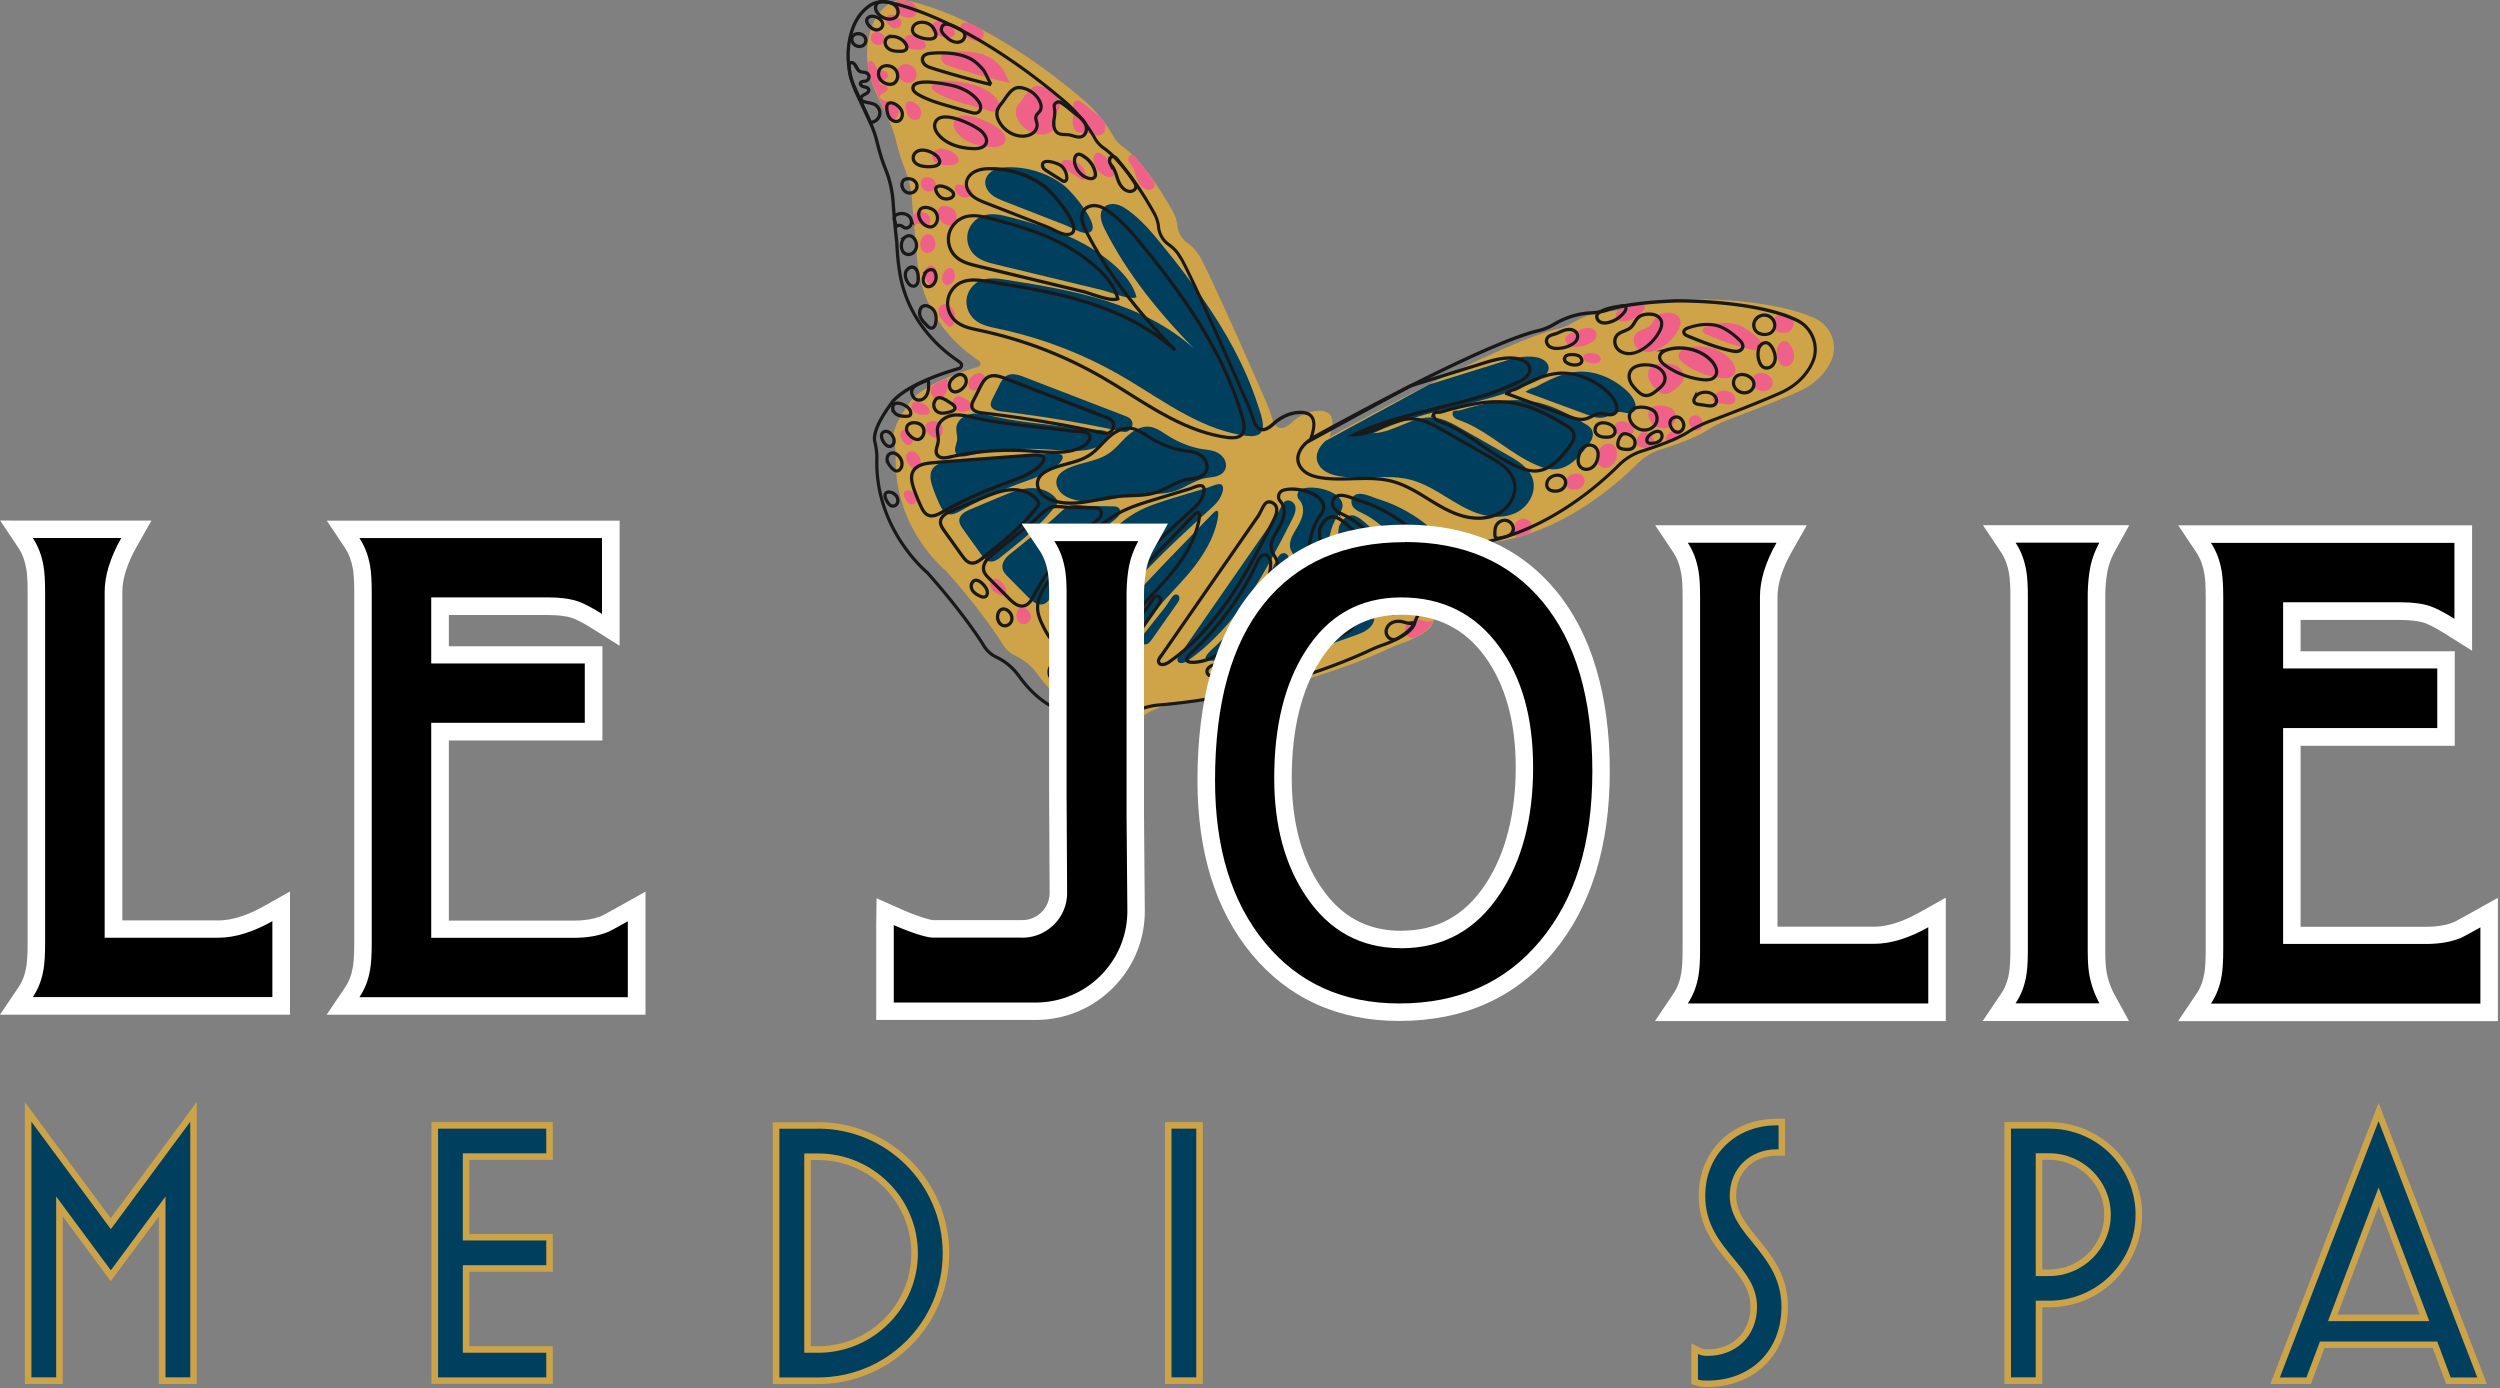 <svg xmlns="http://www.w3.org/2000/svg" width="542" height="301" fill="none"><rect width="100%" height="100%" fill="#808080" stroke="none"/><path fill="#CFA347" d="M275.91 90.929c-.47-1.38-.97-2.8-1.56-4.14-14.26-32.57-14.62-31.73-14.62-31.73-.63-1.06-1.54-1.85-2.3-2.4a5.277 5.277 0 0 1-2.18-3.72v-.06c-.11-1.02-.42-2-.91-2.91-5.39-9.62-9.33-13.04-10.85-14.12-.82-.57-1.54-1.3-2.03-2.17l-.06-.11c-1.76-3.1-4.08-5.86-6.81-8.17-18.99-16.07-32.95-20.23-37.9-21.25-1.42-.3-2.92-.04-4.1.79-2.64 1.83-3.83 4.78-4.34 7.64-.7 3.97 0 8.05 1.74 11.7 1.35 2.85 2.24 4.74 2.81 6.01.63 1.38 1.12 2.84 1.48 4.31.63 2.53 1.23 4.33 1.74 5.59a23.36 23.36 0 0 1 1.71 7.37c.4 5.52.8 8.73.8 8.73.11 2.4.32 4.57.64 6.52 1.23 7.77 5.92 14.46 12.4 18.94.28.19.51.38.72.53.46.38.3 1.1-.27 1.27-12.63 3.67-14.74 7.65-14.74 7.65-3.47 4.72-3.81 7.11-3.53 8.24.28 1.21.46 2.42.44 3.67-.42 15.56 10.94 24.7 10.94 24.7 8.67 9.77 12.27 15.9 12.27 15.9.82 1.29 1.84 2.04 2.79 2.48 1.92.91 3.55 2.31 4.78 4.03 2.54 3.52 4.99 5.41 6.83 6.44 1.84 1.04 4.1.93 5.84-.28 3.85-2.68 7.47-8.34 9.27-10.58.28-.36.85-.13.83.32 0 1.95-.3 3.57-.61 4.46-.44 1.21-.09 3.36-.3 4.63-.17 1.12-.3 2-.4 2.68-.13.95.89 1.61 1.71 1.12.17-.11.34-.21.51-.32 2.05-1.23 4.34-2 6.71-2.19 23.03-1.91 40.82-9.56 45.67-11.85.82-.38 1.63-.74 2.47-1.02 5.5-1.93 6.96-3.74 7.26-4.88.28-1.06.83-2.02 1.55-2.87 5.33-6.27 3.15-12.93 3.15-12.93 0-1.34 1.54-1.53 2.9-1.42 2.35.19 4.7.19 7.02-.23 14.15-2.57 25.26-12.42 29.64-16.8 1.4-1.4 3.11-2.46 5.01-3.04 5.82-1.83 8.69-3.27 10.05-4.16 1.55-1 3.24-1.8 4.97-2.44 7.98-3.01 12.57-4.93 15.06-6.05 2.2-.98 4.19-2.48 5.61-4.42.61-.81 1.04-1.61 1.35-2.34 1.44-3.4-.13-7.37-3.47-8.96-8.88-4.23-24.71-4.25-26.25-4.2-8.59.32-12.99 1.34-15 2.02-1.16.4-2.39.53-3.62.6-3.39.19-6.16 1.49-7.78 2.46-1.04.62-2.14 1.1-3.32 1.36-12.88 3.04-49.45 23.51-49.45 23.51 1.86-4.99-.32-5.92-2.66-5.76-2.07.15-3.96 1.13-5.48 2.53-2.56 2.36-3.7.72-4.15-.64l-.02-.04h.04Z"/><path fill="#013F5E" d="M251.85 52.979c-2.2-2.7-4.48-5.39-7.3-7.41-.82-.59-1.69-1.12-2.66-1.29-.97-.17-2.09.08-2.71.83-1.04 1.27-.4 3.16.34 4.61 4.86 9.64 11.78 18.11 19.33 25.86-5.41-4.91-12.14-8.18-19.12-10.38-6.98-2.19-14.22-3.36-21.45-4.52-1.99-.32-4.13-.62-5.96.26-1.5.74-2.58 2.27-2.77 3.93-.19 1.66.51 3.38 1.78 4.46 1.4 1.19 3.28 1.55 5.08 1.93 9.33 1.98 18.36 5.42 26.61 10.19 4.91 2.83 9.56 6.1 14.59 8.73 3.93 2.06 8.16 3.72 12.57 4.31 5.35.7 3.51-3.67 2.37-7.14-2.67-8.13-6.94-15.65-11.8-22.66-2.79-4.03-5.8-7.92-8.91-11.72l.01.01Z"/><path fill="#013F5E" d="M235.09 52.939c-5.01-2.8-10.58-4.42-16.14-5.86-1.9-.49-3.91-.96-5.77-.34-1.67.57-3 2.04-3.38 3.78-.38 1.74.23 3.63 1.54 4.82 1.27 1.19 3.05 1.63 4.74 2.04 5.12 1.23 10.22 2.48 15.34 3.7 2.5.61 4.99 1.21 7.49 1.81 1.8.43 5.82 2.19 7.49 1.57-1.14-4.89-7.23-9.24-11.32-11.55v.02l.01.01Zm-4.49-12.79c-3.41-2.57-7.72-3.97-11.99-3.89-1.06 0-2.12.13-3.07.59-.95.45-1.76 1.3-1.92 2.34-.17 1.12.46 2.23 1.31 2.97.85.74 1.93 1.15 3 1.57 2.88 1.13 5.78 2.25 8.67 3.38 1.5.59 3.02 1.17 4.51 1.76 1.18.45 3.03 1.64 4.27 1.64 4.82 0-3.24-9.34-4.8-10.36h.02Z"/><path fill="#F0618A" d="M205.95 11.229c-.68.06-1.48.25-1.76.87-.27.55 0 1.21.44 1.61.44.4 1.04.59 1.61.77 4.21 1.32 8.48 2.51 12.78 3.55-.15-.04-1.37-2.76-1.67-3.14-.68-.81-1.67-1.8-2.58-2.32-2.43-1.42-6.09-1.61-8.8-1.34h-.02Zm-3.93 7.56c0 .6.57 1.04 1.1 1.36 2.09 1.21 4.42 1.89 6.73 2.55 1.57.45 3.13.89 4.7 1.34.51.15 1.1.28 1.55.02.46-.25.64-.83.57-1.34-.08-.51-.36-.96-.68-1.36-1.25-1.53-3.11-2.49-5.04-3.02-1.19-.32-8.95-1.98-8.93.45Zm4.75 7.73c-.19.83.25 1.7.8 2.34 1.8 2.14 4.76 2.93 7.57 3.02 1.04.04 2.31-.17 2.73-1.13.38-.89-.23-1.87-.91-2.55-1.37-1.36-9.31-5.33-10.18-1.68h-.01Zm-4.31 6.37c-.4.45-.49 1.13-.23 1.66.36.72 1.19 1.04 1.99 1.17.76.13 1.52.13 2.28.02.49-.08 1.04-.25 1.25-.7.19-.45-.06-.96-.38-1.34-.97-1.13-3.7-2.19-4.91-.81Zm5.82 9.69c.57.28 1.25.3 1.84.08.34-.13.68-.4.7-.77.02-.26-.11-.51-.3-.7-.55-.62-2.18-1.4-3.05-1.12-1.25.4.11 2.19.78 2.51h.04-.01Zm-3.23 6.13c.36.15.76.23 1.14.11.34-.11.63-.36.82-.66.51-.77.44-1.89-.15-2.61-.63-.76-2.6-1.36-3.28-.4-.85 1.23.28 3.06 1.46 3.55h.02l-.01.01Zm-4.58-7.43c.49.32 1.18.34 1.69.04.51-.3.82-.91.72-1.49-.08-.51-.46-.96-.93-1.19-.59-.28-1.59-.34-2.03.21-.59.76-.21 1.95.55 2.42v.02-.01Zm-4.1-17.84c.1.7.27 1.42.74 1.95s1.29.79 1.9.45c.64-.36.83-1.23.64-1.93-.42-1.61-3.64-3.21-3.28-.47Zm1.24-15.86c-.36 0-.72 0-1.02.19-.53.32-.7 1.06-.47 1.64.23.58.78.98 1.37 1.17.59.19 1.23.21 1.84.19.25 0 .51 0 .76-.09s.47-.25.57-.47c.15-.34 0-.76-.21-1.08-.63-.96-1.71-1.51-2.85-1.57l.02.02h-.01Zm6.16-3.08c-.53.02-1.08.23-1.44.6-.36.38-.51.98-.32 1.49.19.45.63.76 1.08.96.82.38 1.71.59 2.62.55.44 0 .93-.11 1.16-.47.21-.32.13-.76 0-1.1-.53-1.38-1.61-2.1-3.07-2.04h-.02l-.01.01Zm-9.86-3.1c.02.53.32 1 .68 1.38.51.51 1.19.87 1.92 1 .72.13 1.57-.02 2.01-.62.38-.53.34-1.29 0-1.85-.34-.57-.97-.91-1.59-1.06-1.06-.25-3.07-.51-3 1.13l-.02.02Zm.07 4.74c.66.08 1.4-.38 1.48-1.04.15-1.29-1.99-2.4-3.03-1.7-1.27.85.57 2.63 1.55 2.74Zm-5.18 1.89c-.09.57.25 1.15.74 1.46.53.32 1.25.36 1.74 0 .47-.34.66-1.02.44-1.57-.49-1.19-2.69-1.38-2.92.11Zm5.94 6.83c-.28.59-.21 1.3.11 1.87.32.57.91.95 1.52 1.13.53.15 1.14.15 1.59-.15.27-.17.46-.45.59-.74.28-.68.19-1.51-.25-2.12-.8-1.1-2.9-1.38-3.57 0l.01.01Zm-4.99-.65c.19.34.38.7.72.89.49.28 1.14.13 1.61.43.3.19.47.57.42.93-.06.36-.32.66-.66.76-.42.11-1.02.02-1.18.43-.15.4.34.72.74.81.4.09.91.19 1.04.59.13.45-.36.83-.8 1.04-.44.21-.95.55-.85 1.02.06.28.32.47.61.57.8.32 1.74.26 2.48.72.76.45 1.16 1.46.91 2.31-.25.85-1.1 1.49-1.97 1.49-1.16-2.57-2.33-5.14-3.49-7.71-.61-1.32-1.06-2.59-1.1-4.04 0-.38-.13-.95.27-1.15.59-.28 1.08.53 1.31.93h-.06v-.02Zm18.43-8.29c-.08.59.36 1.1.8 1.51.47.45.97.91 1.57 1.17.61.26 1.33.34 1.92.04.59-.3.97-1.02.74-1.64-.17-.47-.63-.77-1.06-1.02-.89-.49-3.7-2.08-3.95-.06h-.02Zm13.11 16.1c-.42.51-.85 1.06-1 1.7-.21.85.09 1.76.55 2.51 1.14 1.91 3.41 3.23 5.63 2.89.63-.09 1.25-.34 1.73-.76.47-.42.78-1.06.74-1.7-.06-.62-.44-1.25-.23-1.83.15-.49.66-.77.91-1.23.34-.6.17-1.38-.13-2-.78-1.61-2.43-2.74-4.21-2.95-1.9-.23-2.96 2.08-3.98 3.36l-.01.01Zm11.42 1.36c.19.89-.08 1.81-.15 2.7-.08.89.11 1.95.87 2.44.7.45 1.63.26 2.47.4.93.15 1.88.7 2.75.36.93-.38 1.21-1.64.83-2.57-.38-.93-1.19-1.59-1.99-2.19-1.08-.83-2.12-1.8-3.26-2.53-.45-.3-.83-.3-1.27.08-.51.43-.25.72-.25 1.29v.04-.02Zm12.06 11.66c.15.32.42.6.61.91.63.94.82 2.12 1.27 3.16.45 1.04 1.35 2.06 2.48 2.04.51 0 1.04-.3 1.18-.77.13-.49-.15-1-.44-1.42a52.68 52.68 0 0 0-2.98-4.01c-.32-.4-.83-1.29-1.42-1.34-.82-.06-.99.89-.7 1.46v-.03Zm-7.68-.03c.28 1.49 1.42 2.8 2.86 3.27.51.17 1.19.19 1.5-.26.17-.26.13-.62.08-.95-.27-1.3-1.06-2.49-2.14-3.27-.4-.28-1.08-.81-1.59-.68-.76.21-.82 1.27-.7 1.89h-.01Zm-6.94.73c.08.45.49.74.87.98 1.12.7 2.22 1.4 3.34 2.1.13.09.28.19.46.17.21 0 .38-.15.47-.34.09-.19.09-.4.08-.6-.06-.91-.47-1.8-1.18-2.4-.61-.53-4.42-1.93-4.06.08l.02.02v-.01Zm-28.53 11.55c.13.43.09.95-.17 1.32-.27.38-.78.59-1.21.43-.32-.11-.55-.4-.87-.49-.44-.15-.99.09-1.16.53.46-1.1-1.06-2.32.46-2.95 1.12-.45 2.6-.06 2.98 1.17l-.02-.02-.01.01Zm-1.31 3.82c-.53.42-.76 1.12-.78 1.78 0 .62.17 1.29.66 1.66.49.38 1.23.36 1.76 0s.83-.96.85-1.59c.06-1.29-1.14-2.91-2.52-1.85h.03Zm.15 7.54c-.21.68-.02 1.44.32 2.06.17.3.38.6.66.79.28.19.68.28 1.01.15.3-.13.49-.42.61-.72s.09-.64.11-.96c0-.79-.13-1.98-1.02-2.33-.7-.26-1.44.34-1.65 1h-.04v.01Zm4.54-.13c-.28.26-.46.64-.59 1.02-.13.4-.21.83-.11 1.25.09.42.36.81.74.96.61.23 1.31-.19 1.65-.76.46-.76.47-1.76 0-2.51-.36-.61-1.27-.36-1.71.04h.02Z"/><path fill="#013F5E" d="M265.16 99.129c.66.83.87 2.08.28 2.97-.42.64-1.18 1.02-1.93 1.21-.76.19-1.54.23-2.3.38-2.24.47-4.13 1.95-6.3 2.7-2.64.91-5.52.64-8.29.91-2.43.23-4.8.85-7.21 1.21s-4.93.43-7.23-.4c-.91-.32-1.78-.81-2.39-1.55-.61-.74-.95-1.76-.68-2.68.3-1.1 1.33-1.81 2.35-2.31 2.86-1.36 6.28-1.49 8.91-3.27 1.5-1 2.6-2.46 3.93-3.69s3.02-2.25 4.8-2.1c1.54.15 2.85 1.15 4.15 1.97 1.93 1.21 4.06 2.12 6.28 2.67 1.97.49 4.21.21 5.59 1.97l.02.02.02-.01Zm-19.96-8.16c-.34-.43-.89-.66-1.42-.85-7.25-2.8-14.51-5.59-21.75-8.39-1.14-.43-2.43-.87-3.55-.38-.95.43-1.48 1.42-1.93 2.34-.46.93-.91 1.83-1.38 2.76-.25.47-.47 1-.34 1.51.23.87 1.31 1.11 2.2 1.23 8.59 1 17.13 2.4 25.57 4.23.78.17 1.44.42 2.12-.04.8-.53 1.1-1.63.47-2.4l.02-.02-.01.01Zm-6.47 5.56c-3.45 1.8-7.61 1.19-11.49.93-5.75-.4-11.57.04-17.18 1.3-.49.11-1.01.23-1.52.19-.51-.04-1.02-.26-1.29-.7-.51-.83.13-1.89.25-2.85.11-.93-.27-1.85-.15-2.78.19-1.55 1.73-2.65 3.26-2.89 1.53-.24 3.11.17 4.65.51 4.19.95 8.48 1.44 12.76 1.93 2.96.34 5.9.66 8.86 1 .85.09 2.83-.08 3.34.74.66 1.08-.66 2.19-1.48 2.63l-.01-.01Zm-12.05 6.04c-1.57.81-3.26 1.38-4.91 1.98a89.73 89.73 0 0 0-13.45 6.16c-.91.51-1.97 1.06-2.94.68-.78-.3-1.21-1.08-1.57-1.83-.63-1.32-1.18-2.68-1.65-4.08-.38-1.19-.7-2.53-.09-3.63.78-1.42 2.66-1.72 4.27-1.85 7.02-.59 14.04-1.1 21.05-1.61.99-.08 3.77-.36 2.83 1.34-.68 1.25-2.31 2.21-3.53 2.84h-.01Zm-9.6 18.13c-.74.59-1.61 1.19-2.52 1.02-.82-.15-1.38-.89-1.86-1.55-1.29-1.81-2.6-3.61-3.89-5.42-.42-.59-.85-1.23-.83-1.97.06-1.23 1.37-1.93 2.5-2.4 2.12-.89 4.27-1.78 6.39-2.68 2.14-.89 4.34-1.8 6.66-1.87 1.37-.04 2.77.28 3.94.98.59.36 1.14.81 1.54 1.36.57.81.17 1.1-.4 1.81-2.07 2.65-4.53 4.95-7.09 7.11-1.46 1.23-2.94 2.4-4.44 3.59v.02Z"/><path fill="#F0618A" d="M203.48 67.159c-.09.6.09 1.25.44 1.76s.78.96 1.21 1.4c.25.25.55.51.91.51.27 0 .51-.19.66-.42.15-.23.21-.49.27-.76.15-.79.13-1.66-.23-2.38-.64-1.32-2.92-2.12-3.24-.11h-.02Zm6.96 14.72c-.34.42-.59.96-.53 1.49.06.53.4 1.08.93 1.23.55.15 1.12-.09 1.59-.43.44-.32.82-.72 1.02-1.23.21-.51.17-1.1-.13-1.53-.82-1.1-2.2-.32-2.85.47h-.04.01Zm-3.85 5.12c-.21.72.11 1.55.74 1.95.83.51 1.9.25 2.85-.02.38-.11.83-.28.93-.68.11-.47-.36-.87-.78-1.12-1.12-.68-3.07-2.36-3.74-.13Zm-4.4-1.13c.42.59 1.29.7 1.92.38.63-.32 1.02-.98 1.19-1.68.17-.7.13-1.4.09-2.12 0-.11-.02-.25-.11-.3-.09-.06-.21 0-.3.04-1.67.77-4.32 1.38-2.79 3.69v-.01Zm-4.53 2.47c.06.6.53 1.08 1.08 1.32.55.25 1.18.26 1.76.28.28 0 .61 0 .82-.17.32-.26.27-.77.08-1.15-.55-1.21-3.96-2.63-3.76-.26l.02-.02Zm2.96 4.2c-.06.68.42 1.29.93 1.74.53.45 1.25.85 1.9.59.34-.13.59-.45.76-.78.28-.6.28-1.36-.08-1.93-.7-1.15-3.38-1.29-3.51.4v-.02Zm-4.7 3.32c.27.3.63.61 1.02.61.32 0 .63-.21.8-.47.17-.26.23-.6.19-.93-.08-.81-1.02-2.12-1.99-1.87-1.33.34-.61 2.02-.02 2.66Zm.51 3.48c.08.72.55 1.32 1.06 1.85.28.28.63.57 1.02.59.57 0 .99-.59 1.1-1.13.19-1.02-.38-2.06-1.27-2.59-.97-.57-2.05.13-1.93 1.3l.02-.02Zm-.18 8.75c.17.32.34.62.59.89.25.26.59.43.95.4.53-.04.95-.57.97-1.1.11-2.19-3.93-2.91-2.5-.19h-.01Zm18.53 18.11c-.23.55-.06 1.21.32 1.66.38.45.91.78 1.44 1.02.4.19.89.34 1.27.09.36-.25.42-.76.34-1.17-.21-1.13-2.54-3.57-3.38-1.63v.02l.01.01Zm5.61 7.5c.08.74.57 1.46 1.29 1.61.68.13 1.38-.28 1.67-.93.28-.64.11-1.4-.32-1.93-1.29-1.55-2.83-.6-2.66 1.25h.02Z"/><path fill="#013F5E" d="M219.42 119.749c-.57.45-1.14.93-1.56 1.53-.42.6-.66 1.34-.49 2.06.17.7.68 1.23 1.19 1.74 1.44 1.46 2.88 2.91 4.32 4.37.85.87 1.93 1.8 3.13 1.57 1.14-.23 1.78-1.38 2.31-2.4a49.198 49.198 0 0 1 13.2-15.84c.44-.34.87-.68 1.14-1.17.27-.49.25-1.15-.15-1.51-.32-.28-.8-.3-1.23-.32-1.71-.04-3.43-.06-5.14-.09-1.23-.02-3.43-.49-4.53.09-1.25.68-2.47 2.06-3.57 2.97l-8.61 7.01h-.02l.01-.01Z"/><path fill="#013F5E" d="M264.46 108.049c-.55.93-1.37 1.66-2.16 2.38-8.99 8.17-17.89 16.56-24.94 26.42-.85 1.17-1.92 2.51-3.36 2.48-1.54-.04-2.54-1.59-3.26-2.95-.85-1.63-1.74-3.35-1.69-5.18.04-1.55.76-3.02 1.59-4.35 1.88-3.01 4.34-5.58 6.79-8.15 2.67-2.8 5.41-5.61 8.76-7.54 2.64-1.51 5.6-2.4 8.5-3.29 2.43-.74 4.87-1.47 7.3-2.21.64-.19 2.31-1.08 2.9-.53.68.62-.08 2.31-.44 2.91l.01.01Zm-5.2 14.37c-2.67 3.52-5.9 6.58-8.78 9.92-3.68 4.25-6.81 9-9.27 14.04-.44.89-.95 1.87-1.92 2.12-.91.23-1.84-.34-2.48-1.02-1.61-1.74-2.09-4.4-1.21-6.6.57-1.38 1.61-2.51 2.62-3.61 4.67-5.03 9.37-10 14.09-14.95 2.37-2.48 4.74-4.93 7.13-7.39 1.19-1.23 2.37-2.48 3.58-3.69 1.67-1.66 1 1.23.78 2.17-.8 3.29-2.52 6.29-4.55 8.98l.02.02-.01.01Z"/><path fill="#F0618A" d="M231.53 145.609c.06.78.61 1.51 1.33 1.8.4.17.87.21 1.25 0 .51-.26.76-.89.8-1.46.13-2.67-3.58-3.25-3.38-.36v.02Z"/><path fill="#013F5E" d="M247.86 137.629c-.4.49-.82 1.19-.46 1.72.27.42.91.47 1.35.25.44-.23.76-.66 1.04-1.06 1.8-2.57 3.6-5.14 5.42-7.71.21-.28.42-.59.47-.95.17-.91-.74-1.29-1.33-.72-.66.66-1.19 1.8-1.78 2.53-1.57 1.97-3.15 3.95-4.7 5.92l-.02.02h.01Zm7.81 4.43c-.27.38-.53.83-.36 1.25.3.76 1.44.43 2.12-.02 5.29-3.67 9.62-8.58 13.24-13.89 3.62-5.31 6.54-11.06 9.46-16.78.47-.93.95-1.97.66-2.97-.25-.85-1.42-1.49-2.2-.96-.59.4-1.29 2.21-1.71 2.84-1.71 2.48-3.43 4.93-5.14 7.41l-10.36 14.93c-1.9 2.74-3.81 5.48-5.71 8.22l-.02-.02.02-.01Z"/><path fill="#013F5E" d="M270.34 139.869c2.62-2.44 4.34-5.65 6.03-8.79 1.5-2.84 3.05-5.76 3.21-8.96.04-.93-.28-2.14-1.21-2.19-.8-.06-1.31.79-1.65 1.53a62.763 62.763 0 0 1-7.72 12.53 64.663 64.663 0 0 1-4.97 5.61c-1.16 1.17-4.74 3.84-.99 3.63 2.73-.15 5.35-1.51 7.32-3.35l-.02-.02v.01Zm18.82-32.91c1.01.6 1.97 1.59 1.9 2.76-.06.93-.72 1.66-1.23 2.44-1.25 1.91-1.59 4.25-2.09 6.46-.57 2.5-1.52 5.14-3.87 6.39-.61.32-1.35.36-1.94 0-1.25-.79-.63-2.44-1-3.72-.25-.81-.87-1.46-1.14-2.25-.42-1.3.25-2.68.93-3.86.99-1.66 2.12-3.52 1.69-5.39-.13-.57-.4-1.08-.78-1.49-.7-.79-.28-2.08.74-2.36 2.22-.6 5.18.08 6.79 1.04v-.02Zm-15 30.2c-.38.43-.78.87-.97 1.42-.19.55-.15 1.21.28 1.61.34.3.83.36 1.29.4 1.35.11 2.69.23 4.02.36 1.5.13 3.11.25 4.44-.47 1.18-.62 1.95-1.83 2.31-3.1.36-1.27.38-2.63.32-3.95-.08-1.76-.3-3.59-1.29-5.06-.7-1.06-1.95-1.93-3.26-1.97-1.69-.06-1.71 1.08-2.2 2.42-1.14 3.04-2.83 5.9-4.95 8.37v-.02l.01-.01Zm11.98-11.98c-.28 2.06.15 4.12.53 6.16s.72 4.16.21 6.16c-.13.53-.32 1.12-.06 1.59.44.77 1.59.59 2.43.28 1.54-.55 3.07-1.08 4.59-1.63 1.65-.59 3.51-1.4 4-3.06.42-1.44-.4-2.91-1.18-4.2-.95-1.55-1.9-3.1-2.83-4.67-.83-1.38-1.61-3.33-2.79-4.46-2.45-2.36-4.57 1.81-4.91 3.82l.01.01Zm4.12-10.75c-.3 1.36.11 2.8.82 4.03.7 1.23 1.67 2.25 2.56 3.33 2.09 2.51 3.79 5.31 5.1 8.3.44 1.02 1.02 2.21 2.12 2.36.87.13 1.67-.47 2.31-1.06 1.44-1.27 2.88-2.8 3.03-4.71.11-1.68-.82-3.23-1.8-4.61-2.07-2.85-4.49-5.46-7.23-7.69-.99-.81-2.67-2.59-4-2.65-1.4-.06-2.66 1.47-2.94 2.7h.03Zm3.41-4.18c.55.51 1.25.79 1.92 1.13 3.87 1.93 6.79 5.29 9.33 8.79.66.93 1.57 1.98 2.71 1.81.87-.13 1.46-.96 1.92-1.72.8-1.34 1.57-2.87 1.18-4.37-.32-1.17-1.31-2.04-2.28-2.76a31.89 31.89 0 0 0-9.64-4.93c-1.14-.36-3.07-1.29-4.29-1.12-1.71.23-2.01 2.12-.83 3.19l-.02-.04v.02Z"/><path fill="#F0618A" d="M268.64 144.609c0-.36-.36-.62-.7-.74-1.02-.32-2.83.87-1.93 2 .74.95 2.66-.3 2.64-1.29v.02l-.01.01Zm8.97-.8c.13.4.59.57 1 .62.64.08 1.31.02 1.92-.19.47-.15.97-.43 1.08-.93.15-.62-.44-1.23-1.08-1.34-.78-.13-3.3.6-2.92 1.81v.03Zm29.82-18.03c.04.19.11.38.25.51.32.3.87.17 1.23-.09.83-.62 1.38-2.46.09-2.91-1.37-.49-1.82 1.59-1.57 2.51v-.02Zm6.01 2.52c-.47-.21-1.04-.08-1.52.17-.47.25-.87.59-1.37.79-1.48.68-3.41.17-4.72 1.13-.38.28-.7.7-.74 1.17-.04.47.25.98.7 1.12.83.23 1.48-.79 2.33-.96.78-.17 1.5.42 2.3.55.8.13 1.61-.23 2.22-.77.66-.6 2.33-2.55.8-3.21v.02-.01Zm-4 6.48c-.46-.06-.91-.25-1.37-.34-.82-.17-1.71-.09-2.41.34-.7.43-1.18 1.29-1.04 2.1.13.81.91 1.51 1.73 1.44.46-.04.87-.3 1.25-.55.8-.51 1.61-1.06 2.26-1.76.17-.19.85-.87.76-1.13-.15-.38-.83-.06-1.19-.11l.02.02-.01-.01Zm22.71-20.09c.23-.91-.42-1.93-1.35-2.17-.93-.25-1.95.28-2.35 1.13-.27.57-.27 1.23-.27 1.85 0 .28.04.62.27.78.19.11.44.09.64.04 1.1-.21 2.71-.38 3.02-1.64l.04.02v-.01Zm7.36-10.53c-.13.45-.11.96.17 1.34.3.42.85.59 1.37.62.66.04 1.37-.11 1.86-.55.49-.43.78-1.15.55-1.78-.64-1.81-3.47-1.23-3.95.36v.01Zm7.79-7.43c-.44.42-.7 1-.87 1.59-.13.47-.21.95-.17 1.44.04.49.25.96.63 1.27.64.57 1.67.51 2.37.02.7-.49 1.1-1.3 1.25-2.14.09-.53.11-1.1-.09-1.61-.53-1.27-2.14-1.47-3.09-.57h-.03Zm32.87-15.04c-.32.53-.34 1.25-.06 1.81.28.57.8 1 1.4 1.19.63.21 1.33.17 1.9-.17.57-.34.95-.96.93-1.63-.08-1.81-3.17-2.85-4.17-1.21v.01Zm-8.66 4.18c-.17.32-.27.72-.08 1.02.21.34.64.42 1.02.47.53.08 1.08.15 1.61.25.66.09 1.42.15 1.88-.32.34-.36.36-.96.13-1.4-.85-1.61-3.72-1.55-4.57 0v-.02h.01Zm-21.27 6.06c-.4.47-.46 1.19-.11 1.7.44.62 1.27.81 2.05.83.4 0 .8 0 1.18-.13.38-.13.7-.4.83-.78.19-.53-.08-1.13-.51-1.51-.83-.7-2.62-1.08-3.43-.13v.02h-.01Zm4.73 4.56c.27.47.89.55 1.42.6.55.04 1.14.08 1.61-.23.68-.43.76-1.51.28-2.17-.4-.55-1.55-1.19-2.28-.93-.76.28-1.46 2.02-1.04 2.72l.01.01Zm6.34-2.04c-.19.34-.28.81 0 1.1.23.25.61.26.95.23.51-.04 1.04-.13 1.48-.42.44-.28.76-.79.68-1.3-.27-1.76-2.6-.45-3.09.4h-.02v-.01Zm-3.4-5.92c-.42.4-.61 1.02-.55 1.61.06.59.36 1.12.74 1.57.63.72 1.56 1.19 2.5 1.19s1.92-.47 2.41-1.27c.49-.79.45-1.93-.15-2.67-.91-1.1-3.91-1.44-4.97-.42l.02-.02v.01Zm10.11 4.82c.47-.09.85-.47 1.02-.93.17-.45.09-.96-.11-1.4-.19-.38-.47-.72-.87-.87-.64-.26-1.46.02-1.78.64-.51.98.59 2.78 1.76 2.55h-.02v.01Zm17.85-18.92c-.4.38-.57.95-.63 1.49-.08.68 0 1.4.23 2.04.17.51.46 1.04.93 1.3.64.36 1.52.11 1.99-.43.47-.55.64-1.34.53-2.06-.17-1.27-1.38-3.91-3.07-2.34h.02Zm-1.51-4.67c-.15.76.19 1.59.83 2 .34.23.74.32 1.14.38.53.06 1.08 0 1.54-.25.64-.36 1.02-1.1 1.01-1.81-.02-.72-.47-1.42-1.1-1.8-1.29-.77-3.11-.06-3.41 1.47l-.01.01Zm-14.33 1.02c-.44.15-.93.45-.89.91.02.43.49.68.89.85 3.07 1.25 6.16 2.49 9.41 3.19.47.09.97.19 1.44.09.47-.09.93-.43 1.04-.91.11-.59-.3-1.12-.72-1.53-1.35-1.32-3.28-2.78-5.18-3.19-1.9-.42-4.21-.08-5.97.59h-.02Zm-4.4 4.69c-.76.23-1.57.66-1.71 1.44-.13.83.59 1.53 1.27 2.02 2.37 1.66 5.16 2.72 8.04 3.04.99.11 2.14.06 2.71-.74.66-.89.15-2.17-.55-3.04-2.2-2.72-6.49-3.69-9.79-2.72h.03Zm-7.86-4.93c-.85.89-2.39.93-3.17 1.89-.64.79-.53 2.02.11 2.8.64.78 1.71 1.13 2.73 1.1 1.02-.04 1.97-.47 2.85-1 1.44-.91 2.66-2.17 3.49-3.67.44-.77.76-1.7.44-2.51-.3-.76-1.1-1.21-1.92-1.32-.82-.11-1.86-.04-2.6.38-.99.55-1.19 1.57-1.92 2.32l-.02.02.01-.01Zm-.31 9.81c-.28.68-.19 1.47.13 2.15.32.68.82 1.23 1.35 1.76.51.53 1.1 1.04 1.82 1.13.95.13 1.82-.51 2.56-1.12.74-.59 1.52-1.25 1.71-2.17.27-1.25-.7-2.48-1.88-2.95-1.56-.62-4.89-.74-5.69 1.19v.01Zm-14.18-2.71c.04.36.36.62.68.79.57.3 1.25.43 1.9.36.44-.04.91-.21 1.1-.6.23-.49-.11-1.1-.59-1.34-.72-.38-3.26-.62-3.07.79h-.02Zm-2.37-5.5c-.59.17-1.21.42-1.46.98-.25.59.08 1.3.59 1.66.51.36 1.19.43 1.84.42.95-.04 1.9-.28 2.75-.72.44-.23.87-.51 1.16-.91.28-.4.44-.93.28-1.4-.21-.64-.89-1.04-1.55-1.08-1.37-.11-2.35.74-3.6 1.08v-.04l-.01.01Zm11.81-2.55c1.44-.3 2.75-1.15 3.6-2.34.13-.19.25-.38.28-.6.04-.23-.02-.47-.21-.6s-.46-.11-.7-.08c-1.46.25-3.66.55-4.89 1.46-.49.36-.64.87-.36 1.44.42.85 1.44.91 2.28.74v-.02Z"/><path fill="#013F5E" d="M287.47 95.509c-1.14.96-2.16 2.44-1.99 3.99.13 1.13.91 2.12 1.88 2.72.97.6 2.11.89 3.24 1.06 5.04.76 10.3-.55 15.23.74 2.73.72 5.18 2.17 7.57 3.65 2.39 1.47 4.82 2.99 7.51 3.8 2.69.81 5.75.85 8.19-.53 2.45-1.38 4.04-4.42 3.19-7.11-.78-2.42-3.17-3.91-5.39-5.16-3.4-1.93-6.79-3.88-10.17-5.8-1.88-1.08-3.81-2.15-5.97-2.34-4.53-.4-8.53 3.25-13.07 3.4 11.25-5.44 24.39-5.97 35.62-11.44 1.19-.59 2.54-1.53 2.43-2.85-.11-1.23-1.44-1.97-2.66-2.19-2.56-.47-5.18.26-7.66 1.06l-15.61 4.86-22.34 12.17v-.03Z"/><path fill="#013F5E" d="M314.95 89.419c-.15.4.06.87.38 1.15.32.28.76.42 1.16.57 6.07 2.19 10.74 7.18 16.65 9.71 1.38.59 2.86 1.06 4.36.87 1.38-.17 2.66-.87 3.72-1.76s1.93-2 2.79-3.08c.42-.53.83-1.06 1.1-1.68.27-.62.32-1.34.04-1.95-.3-.64-.95-1.04-1.56-1.4-3.57-2.14-7.3-4.14-11.4-4.82-3.05-.51-6.18-.26-9.22.32-1.54.28-3.05.66-4.57 1.06-.7.19-1.46.49-2.18.6-.44.06-1.1-.13-1.31.42l.04-.02v.01Zm27.46-8.85c3.58-.13 7.09 1.4 9.81 3.72 1.06.91 2.05 2.02 2.35 3.4.09.47.09 1-.19 1.38-.36.47-1.02.57-1.61.49-.59-.08-1.16-.26-1.74-.25-1.16.04-2.11.91-3.24 1.17-1.25.3-2.52-.15-3.74-.59-4.46-1.64-8.9-3.29-13.35-4.93-.04 0 1.06-.66 1.18-.7.42-.13.74-.19 1.14-.4 1-.53 1.99-1.08 3.02-1.55 2.01-.93 4.17-1.66 6.41-1.74l-.02-.02-.02.02Z"/><path fill="#191919" d="M243.47 155.859c-.29 0-.57-.08-.82-.25-.48-.32-.73-.87-.65-1.44.1-.68.23-1.57.4-2.69.2-1.33.66-3.42 1.1-4.62.29-.81.64-2.18.64-4.11 0-.1-.05-.13-.08-.14a.09.09 0 0 0-.12.04c-2.23 2.76-6.52 7.78-10.18 10.33a5.811 5.811 0 0 1-6.22.3c-2.48-1.4-4.81-3.6-6.94-6.54-1.22-1.7-2.82-3.05-4.64-3.91-1.2-.55-2.19-1.43-2.94-2.61-.04-.07-3.7-6.22-12.24-15.85-.07-.05-11.45-9.4-11.03-24.95.02-1.11-.12-2.28-.43-3.58-.31-1.24.06-3.73 3.59-8.53.06-.12 2.29-4.12 14.92-7.78a.38.38 0 0 0 .27-.29c.01-.07.03-.23-.13-.36l-.21-.16c-.14-.11-.3-.23-.48-.35-6.89-4.76-11.35-11.57-12.56-19.18-.32-1.92-.53-4.06-.65-6.56 0 0-.4-3.26-.8-8.72-.17-2.53-.74-4.97-1.68-7.26-.62-1.54-1.22-3.44-1.76-5.64a23.39 23.39 0 0 0-1.46-4.25c-.57-1.26-1.45-3.13-2.79-5.97-1.87-3.91-2.48-8.03-1.79-11.94.64-3.6 2.15-6.24 4.49-7.87 1.23-.87 2.83-1.18 4.37-.85 5.12 1.08 19.08 5.31 38.07 21.34 2.8 2.36 5.11 5.14 6.89 8.26l.07.13c.43.77 1.1 1.48 1.92 2.04 1.85 1.31 5.73 4.91 10.96 14.24.51.94.83 1.97.95 3.04v.1c.16 1.37.9 2.64 2.03 3.43 1.06.76 1.86 1.61 2.4 2.51h-.02c.7.87 3.21 5.61 14.67 31.77.58 1.31 1.05 2.65 1.56 4.14.23.68.61 1.45 1.27 1.62.6.15 1.4-.21 2.32-1.07 1.7-1.57 3.67-2.48 5.7-2.62 1.52-.1 2.59.26 3.19 1.07.68.92.73 2.33.12 4.29 5.46-3.02 37.02-20.33 48.73-23.1 1.09-.25 2.14-.68 3.22-1.32 1.74-1.04 4.52-2.32 7.94-2.51 1.15-.07 2.37-.19 3.53-.59 1.83-.62 6.23-1.71 15.1-2.04.17 0 17.05-.24 26.42 4.23 3.5 1.67 5.14 5.89 3.64 9.42-.34.82-.81 1.64-1.39 2.42-1.39 1.91-3.38 3.48-5.75 4.53-2.4 1.08-6.97 3.01-15.08 6.06-1.84.68-3.49 1.49-4.9 2.4-1.37.89-4.24 2.34-10.14 4.2-1.8.56-3.48 1.58-4.86 2.96-4.21 4.22-15.55 14.31-29.83 16.9-2.11.38-4.36.45-7.11.23-1.08-.09-1.88.05-2.25.39-.17.16-.26.36-.27.62.2.7 1.89 7.17-3.23 13.21-.73.86-1.23 1.78-1.48 2.74-.34 1.25-1.91 3.16-7.49 5.12-.87.3-1.72.68-2.43 1.01-4.89 2.3-22.63 9.96-45.79 11.88-2.25.18-4.52.92-6.56 2.14-.08.05-.16.1-.25.16-.08.05-.17.1-.25.16-.25.15-.52.22-.79.22h-.01Zm.56-13.96a.824.824 0 0 1 .83.87c0 2.03-.37 3.48-.68 4.34-.42 1.16-.87 3.19-1.06 4.49-.17 1.11-.3 2-.4 2.68-.04.3.08.58.34.75.26.17.57.18.84.02.08-.05.17-.11.26-.16l.24-.15c2.14-1.29 4.52-2.06 6.88-2.25 23.04-1.91 40.69-9.53 45.55-11.82.73-.34 1.6-.73 2.5-1.04 5.57-1.95 6.8-3.74 7.04-4.63.28-1.06.83-2.07 1.63-3.01 5.13-6.04 3.1-12.52 3.08-12.59l-.02-.11c0-.49.17-.89.5-1.19.54-.49 1.47-.69 2.79-.58 2.68.22 4.88.14 6.93-.22 14.08-2.56 25.29-12.53 29.46-16.7 1.46-1.46 3.25-2.54 5.15-3.13 5.82-1.83 8.63-3.25 9.96-4.12 1.46-.94 3.15-1.77 5.04-2.47 8.09-3.04 12.64-4.96 15.04-6.04 2.26-1.01 4.15-2.5 5.47-4.31.55-.74.99-1.5 1.31-2.27 1.35-3.18-.13-7-3.3-8.5-9.23-4.4-25.91-4.17-26.08-4.16-8.79.33-13.11 1.4-14.9 2-1.23.42-2.51.55-3.71.62-3.27.18-5.95 1.41-7.62 2.41-1.14.68-2.26 1.14-3.42 1.4-12.68 3-48.99 23.27-49.35 23.48l-.84.47.34-.9c.8-2.15.89-3.67.28-4.5-.45-.61-1.32-.87-2.58-.79-1.86.14-3.68.98-5.26 2.44-1.12 1.04-2.13 1.45-2.98 1.23-.77-.2-1.37-.9-1.75-2.02l-.02-.04c-.51-1.48-.98-2.82-1.54-4.11-10.43-23.81-13.39-29.7-14.22-31.16l-.03.06-.35-.6c-.48-.82-1.22-1.59-2.2-2.29-1.29-.91-2.14-2.36-2.33-3.97v-.1c-.11-.95-.4-1.88-.87-2.74-5.35-9.55-9.29-12.97-10.74-14-.9-.62-1.64-1.42-2.13-2.29l-.06-.13a29.898 29.898 0 0 0-6.72-8.05c-18.91-15.94-32.74-20.13-37.81-21.2-1.36-.29-2.75-.02-3.82.74-2.18 1.51-3.59 4.01-4.2 7.41-.67 3.77-.07 7.74 1.72 11.48 1.36 2.88 2.24 4.75 2.81 6.02.62 1.37 1.13 2.84 1.5 4.37.54 2.17 1.12 4.04 1.73 5.55.97 2.36 1.56 4.88 1.73 7.48.39 5.44.79 8.68.79 8.71.12 2.5.33 4.62.64 6.51 1.18 7.42 5.53 14.06 12.25 18.7.19.12.36.25.51.37l.22.17c.33.28.47.67.39 1.06-.08.39-.37.71-.76.83-12.26 3.56-14.5 7.44-14.53 7.48-3.57 4.87-3.72 7.09-3.5 7.99.32 1.35.47 2.58.45 3.76-.41 15.2 10.7 24.33 10.81 24.42 8.63 9.73 12.32 15.93 12.35 15.99.67 1.05 1.55 1.84 2.63 2.33 1.93.92 3.63 2.35 4.92 4.14 2.07 2.86 4.33 4.99 6.71 6.34 1.73.98 3.82.87 5.47-.27 3.59-2.5 7.83-7.46 10.04-10.19.16-.2.39-.31.63-.31h.02Z"/><path fill="#191919" d="M267.15 95.269c-.34 0-.7-.03-1.1-.08-3.97-.53-8.12-1.95-12.69-4.35-3-1.57-5.91-3.39-8.72-5.16-1.91-1.2-3.89-2.44-5.87-3.58-8.21-4.74-17.13-8.15-26.51-10.15l-.2-.04c-1.78-.37-3.62-.76-5.04-1.96-1.38-1.17-2.11-3-1.9-4.77.2-1.77 1.36-3.42 2.96-4.21 1.99-.97 4.31-.6 6.17-.3 7.08 1.13 14.4 2.3 21.5 4.53 5.9 1.85 11.02 4.29 15.28 7.29-7.09-7.73-12.2-14.89-15.91-22.27-1.12-2.2-1.22-3.88-.3-5 .66-.79 1.85-1.17 3.05-.95 1.08.19 2.02.79 2.8 1.35 2.85 2.04 5.11 4.7 7.37 7.47 3.49 4.26 6.41 8.11 8.93 11.74 5.59 8.07 9.46 15.51 11.84 22.75l.24.72c.78 2.34 1.59 4.75.5 6.08-.48.59-1.27.88-2.4.88v.01Zm-56.07-34.21c-.96 0-1.86.15-2.69.55-1.39.68-2.4 2.12-2.57 3.65-.18 1.54.46 3.13 1.66 4.15 1.28 1.09 3.03 1.46 4.73 1.81l.2.04c9.46 2.01 18.44 5.45 26.71 10.23 2 1.15 3.98 2.39 5.9 3.6 2.8 1.76 5.7 3.57 8.68 5.13 4.5 2.36 8.57 3.76 12.46 4.27 1.44.19 2.4 0 2.85-.55.84-1.03.06-3.35-.62-5.4l-.24-.73c-2.36-7.18-6.21-14.56-11.75-22.57-2.51-3.62-5.42-7.45-8.9-11.7-2.23-2.74-4.46-5.36-7.23-7.35-.71-.51-1.57-1.06-2.51-1.22-.78-.13-1.81.03-2.38.71-.72.88-.59 2.3.38 4.23 4.27 8.47 10.39 16.66 19.26 25.77l-.49.51c-4.84-4.4-11.22-7.86-18.99-10.3-7.05-2.22-14.35-3.38-21.4-4.51-1.08-.17-2.1-.32-3.05-.32h-.01Z"/><path fill="#191919" d="M241.45 65.279c-1.39 0-3.29-.63-4.88-1.15-.69-.23-1.35-.45-1.82-.56l-7.49-1.81c-2.55-.61-5.09-1.23-7.63-1.84l-7.71-1.86c-1.77-.44-3.57-.88-4.9-2.13-1.4-1.27-2.04-3.3-1.64-5.15.4-1.85 1.82-3.43 3.61-4.04 2.04-.68 4.31-.1 5.97.33 4.94 1.28 10.6 2.86 15.7 5.6v-.03l.53.3c3.03 1.7 10.21 6.26 11.49 11.78l.07.3-.29.11c-.29.11-.62.15-1 .15h-.01Zm-30.41-18.16c-.63 0-1.24.08-1.83.28-1.56.53-2.79 1.91-3.14 3.52-.35 1.61.21 3.37 1.43 4.48 1.2 1.12 2.91 1.55 4.57 1.95 2.59.62 5.16 1.25 7.73 1.87 2.54.62 5.08 1.23 7.63 1.84l7.49 1.81c.5.12 1.14.33 1.88.58 1.66.55 3.9 1.28 5.1 1.09-1.37-4.87-7.6-8.99-10.66-10.76l-.4-.21c-5.15-2.88-10.99-4.52-16.06-5.83-1.33-.34-2.56-.63-3.73-.63l-.01.01Zm20.25 4.06c-.93 0-2.12-.58-3.16-1.1-.45-.22-.88-.43-1.23-.57l-4.51-1.76c-1.43-.56-2.87-1.12-4.3-1.68-1.46-.57-2.91-1.13-4.37-1.7-1.12-.44-2.21-.87-3.1-1.63-1.05-.91-1.6-2.17-1.43-3.29.16-1.07.95-2.05 2.11-2.61.89-.42 1.91-.62 3.23-.62 4.37-.08 8.7 1.33 12.2 3.96l.85.64h-.13c1.97 1.91 6.31 7.1 5.65 9.31-.14.48-.57 1.05-1.8 1.05h-.01Zm-16.43-14.25h-.33c-1.21 0-2.14.17-2.93.55-.94.45-1.6 1.25-1.72 2.08-.16 1.06.51 2.06 1.19 2.65.79.68 1.83 1.09 2.84 1.49 1.51.59 2.96 1.16 4.42 1.73 1.44.56 2.87 1.12 4.3 1.68l4.51 1.76c.38.15.82.36 1.29.59.98.48 2.08 1.03 2.85 1.03.96 0 1.08-.41 1.12-.54.61-2.04-4.89-8.36-6.11-9.16l-.99-.65h.09c-3.11-2.07-6.8-3.19-10.54-3.19l.01-.02Zm-.02-18.23c-4.24-1.03-8.55-2.22-12.81-3.56l-.09-.03c-.56-.18-1.19-.39-1.66-.82-.5-.45-.88-1.28-.52-2.02.28-.62.97-.98 2.05-1.07h.05c1.3-.13 5.89-.41 8.98 1.39 1.15.67 2.25 1.9 2.67 2.4.16.21.45.78.9 1.7.27.54.63 1.29.73 1.41l-.22.18-.1.42h.02Zm-10.86-6.89c-.91 0-1.65.06-2.07.1h-.02c-.81.07-1.3.29-1.47.66-.19.4.03.9.35 1.2.36.33.89.5 1.4.67 4.04 1.27 8.06 2.4 12.03 3.38-.11-.21-.24-.48-.4-.81-.29-.59-.69-1.41-.82-1.56-.82-.98-1.75-1.82-2.48-2.24-1.96-1.15-4.61-1.39-6.52-1.39v-.01Zm7.43 13.08c-.34 0-.7-.08-1.04-.19l-2.29-.65c-.8-.23-1.61-.46-2.42-.69-2.17-.62-4.64-1.33-6.81-2.59-.55-.33-1.28-.86-1.28-1.67 0-.43.18-.8.53-1.07 1.91-1.48 8.78.25 8.85.27 2.24.61 4.05 1.7 5.23 3.14.44.55.69 1.04.76 1.53.11.71-.2 1.41-.75 1.71-.24.14-.51.2-.78.2v.01Zm-10.62-6.73c-.99 0-1.83.12-2.25.45a.59.59 0 0 0-.25.5c0 .45.53.82.93 1.06 2.09 1.21 4.51 1.9 6.65 2.51.81.23 1.61.46 2.41.69.76.22 1.52.43 2.29.65.47.14.95.24 1.28.05.33-.18.45-.63.4-.98-.05-.37-.25-.75-.61-1.19-1.37-1.68-3.4-2.51-4.86-2.91-1.12-.3-3.9-.84-5.98-.84l-.01.01Zm10.49 14.42h-.25c-2.43-.08-5.75-.69-7.83-3.15-.74-.87-1.06-1.83-.87-2.65.2-.84.75-1.4 1.59-1.64 2.74-.77 8.1 2.07 9.19 3.15 1 1 1.36 2.07.99 2.94-.38.88-1.38 1.35-2.82 1.35Zm-8.26-5.64c-.19.85.44 1.71.72 2.03 1.91 2.26 5.03 2.82 7.31 2.9.59.03 2.01-.02 2.39-.92.36-.84-.46-1.79-.83-2.16-1.03-1.03-6.14-3.64-8.49-2.97-.6.17-.96.54-1.1 1.12Zm-1.71 9.56c-.42 0-.84-.04-1.24-.11-1.12-.19-1.89-.66-2.25-1.36-.33-.65-.21-1.5.28-2.06.45-.51 1.1-.81 1.92-.77 1.42.01 2.88.83 3.53 1.59.49.58.65 1.2.44 1.71-.23.5-.72.79-1.52.91-.39.06-.77.09-1.15.09h-.01Zm-2.68-3.06c-.3.35-.38.87-.18 1.27.31.62 1.12.88 1.73.98.7.12 1.43.13 2.17.02.54-.08.87-.25.98-.5.15-.36-.21-.83-.33-.96-.54-.64-1.84-1.33-2.99-1.34h-.02c-.59 0-1.05.18-1.36.54v-.01Zm6.56 10.05c-.37 0-.75-.08-1.08-.23l-.11-.04c-.56-.27-1.55-1.39-1.48-2.28.03-.43.3-.75.75-.89 1.05-.34 2.8.51 3.43 1.22.27.27.42.62.39.96-.02.46-.37.87-.93 1.08-.31.12-.64.18-.96.18h-.01Zm-.94-.93.1.03c.47.23 1.05.25 1.55.06.21-.08.47-.25.48-.46.01-.19-.12-.35-.2-.43-.49-.55-1.99-1.26-2.69-1.03-.25.08-.26.2-.26.27-.03.48.62 1.31 1.03 1.56h-.01Zm-2.54 6.99c-.26 0-.54-.06-.82-.17l-.09-.03c-.83-.35-1.59-1.24-1.87-2.17-.21-.71-.12-1.37.25-1.91.29-.4.75-.63 1.34-.65.91-.06 2 .42 2.5 1.02.7.85.77 2.12.17 3.03-.24.38-.59.67-1 .8-.16.05-.33.07-.5.07l.02.01Zm-.69-.87.07.02c.34.14.65.18.9.1.24-.08.46-.26.62-.51.43-.65.37-1.59-.13-2.2-.32-.38-1.17-.8-1.93-.76-.37.01-.64.13-.79.35-.31.45-.25.96-.15 1.3.21.71.79 1.41 1.41 1.69v.01Zm-3.77-6.47c-.38 0-.75-.1-1.07-.31l-.16-.13c-.41-.32-.71-.82-.8-1.36-.1-.54.02-1.06.33-1.46.59-.74 1.82-.62 2.46-.31.6.29 1.04.85 1.13 1.46.12.72-.24 1.47-.89 1.85-.3.18-.64.26-.99.26h-.01Zm-.52-.82c.36.16.81.14 1.15-.06.4-.23.62-.7.55-1.13-.06-.38-.34-.74-.73-.93-.46-.22-1.29-.29-1.6.11-.18.23-.25.55-.19.9.07.42.32.8.65 1l.17.11Zm-2.42-14.71c-.55 0-1.14-.26-1.56-.72-.56-.62-.73-1.43-.83-2.13-.19-1.48.58-1.79.93-1.86 1.08-.2 2.73.98 3.05 2.19.22.81.01 1.87-.81 2.33-.23.13-.5.19-.78.19Zm-1.68-2.95c.08.6.22 1.28.65 1.76.35.39.99.65 1.46.38.5-.28.62-1 .48-1.53-.24-.92-1.58-1.82-2.23-1.68-.4.08-.42.62-.36 1.07Zm2.24-12.26c-.49 0-1.07-.04-1.6-.21-.76-.24-1.34-.75-1.59-1.38-.3-.78-.04-1.68.62-2.08.13-.08.28-.14.42-.17l-.13-.13.92.05c1.29.06 2.46.71 3.12 1.73.33.51.42 1.01.24 1.42-.12.28-.38.51-.77.66-.31.12-.62.12-.89.12h-.35l.01-.01Zm-1.2-3.2h-.16c-.32 0-.62 0-.84.14-.36.22-.51.76-.33 1.22.17.43.58.78 1.14.96.57.18 1.22.19 1.72.17.23 0 .46 0 .64-.07.19-.07.33-.17.37-.28.08-.18.01-.45-.18-.75-.5-.78-1.38-1.29-2.37-1.39h.01Zm7.72.54c-.85 0-1.71-.2-2.54-.59-.64-.29-1.06-.68-1.26-1.15-.24-.63-.08-1.38.39-1.87.41-.42 1.04-.69 1.69-.71h.03c1.62-.05 2.82.74 3.4 2.27.21.55.2 1.05-.03 1.42-.26.41-.77.63-1.45.63h-.23Zm-1.54-3.62h-.17c-.47.02-.92.2-1.2.5-.28.29-.38.76-.25 1.12.12.29.42.55.9.76.81.38 1.65.55 2.46.52.43 0 .75-.12.87-.31.15-.24.03-.62-.03-.78-.46-1.19-1.35-1.82-2.58-1.82v.01Zm-6.96-.69c-.19 0-.37-.02-.54-.05-.79-.14-1.54-.53-2.1-1.1-.5-.53-.77-1.07-.79-1.62v-.15l.02-.02c.01-.47.18-.85.5-1.11.56-.47 1.55-.55 2.94-.23.82.2 1.46.63 1.82 1.22.43.72.43 1.62-.02 2.24-.44.61-1.17.81-1.82.81l-.01.01Zm-2.7-2.65c.05.33.24.66.57 1.01a3.3 3.3 0 0 0 1.72.9c.54.1 1.29.03 1.66-.48.28-.39.27-.99-.02-1.46-.35-.58-1.01-.81-1.37-.9-1.11-.26-1.95-.23-2.32.08-.18.15-.26.37-.24.69v.16Z"/><path fill="#191919" d="M190.04 6.849c-.07 0-.13 0-.2-.01-.82-.09-2.02-1.04-2.26-2.02-.13-.55.06-1.04.55-1.37.72-.48 1.76-.26 2.47.17.78.48 1.2 1.17 1.11 1.87-.09.76-.85 1.36-1.68 1.36h.01Zm-.11-.72c.46.06 1.03-.25 1.09-.73.06-.48-.37-.93-.78-1.18-.61-.37-1.31-.45-1.71-.19-.24.16-.32.35-.25.61.16.64 1.1 1.42 1.65 1.48v.01Zm-3.58 4.31c-.37 0-.75-.1-1.09-.31-.65-.4-1.02-1.14-.91-1.82.12-.75.65-1.25 1.43-1.35.92-.11 1.85.38 2.17 1.15.29.7.05 1.56-.56 1.99-.3.22-.66.32-1.04.32v.02Zm-.32-2.77h-.17c-.27.03-.73.17-.82.75-.07.39.18.86.58 1.1.44.27 1 .27 1.35.01.34-.25.48-.75.32-1.15-.2-.48-.77-.73-1.26-.73v.02Zm6.92 10.97c-.25 0-.51-.04-.78-.11-.78-.24-1.39-.7-1.73-1.3-.4-.7-.45-1.54-.12-2.2.31-.64.93-1.05 1.69-1.12.96-.09 1.95.34 2.48 1.07.51.7.62 1.67.29 2.46-.19.42-.44.71-.72.9-.3.2-.69.31-1.11.31v-.01Zm-.7-4.04h-.17c-.37.03-.86.19-1.12.72-.22.45-.18 1.04.1 1.54.25.43.73.79 1.31.97.5.14.97.1 1.29-.11.18-.11.33-.31.46-.59.23-.56.15-1.25-.21-1.76-.34-.47-1.02-.78-1.67-.78l.01.01Zm-3.77 12.29-.09-.21c-.58-1.29-1.16-2.57-1.74-3.85-.58-1.29-1.17-2.57-1.75-3.86-.56-1.23-1.09-2.58-1.13-4.18v-.22c-.02-.39-.06-.98.46-1.25.92-.44 1.57.69 1.78 1.06l.3.53h-.03c.08.09.16.17.25.22.18.11.42.14.67.17.31.04.65.08.96.28.42.26.66.78.58 1.28-.08.49-.45.91-.92 1.04-.14.04-.29.06-.45.07-.21.02-.46.05-.49.14.06.17.28.3.49.35.51.12 1.11.26 1.3.82.16.56-.2 1.1-.98 1.47-.22.1-.71.37-.66.63.03.14.21.25.37.3.33.13.67.19 1.02.26.52.1 1.05.2 1.54.49.9.54 1.36 1.7 1.07 2.71-.29 1-1.28 1.75-2.31 1.75h-.24Zm-1.27-4.52c.03.05.05.11.07.16.55 1.21 1.1 2.42 1.64 3.63.63-.1 1.23-.6 1.41-1.22.2-.69-.13-1.53-.75-1.9-.37-.23-.82-.31-1.3-.4-.36-.07-.73-.13-1.08-.27h.01Zm-2.58-8.44s-.06 0-.09.02c-.1.05-.09.28-.07.58 0 .09.01.18.01.26.04 1.46.54 2.74 1.07 3.9.32.7.63 1.41.95 2.11.16-.23.43-.46.89-.68.33-.16.67-.42.61-.62-.06-.17-.42-.25-.71-.32-.4-.09-.84-.31-1.03-.67a.734.734 0 0 1-.04-.63c.18-.5.7-.55 1.07-.6.12-.01.24-.03.34-.05.2-.06.37-.25.41-.47.03-.22-.07-.46-.25-.57-.18-.11-.42-.14-.67-.18-.29-.04-.62-.08-.93-.25-.41-.23-.63-.63-.83-.98l-.29-.53c-.17-.21-.31-.31-.43-.31l-.01-.01Zm22.89-4.42c-.39 0-.8-.09-1.2-.26-.64-.28-1.14-.73-1.68-1.24-.47-.45-1-1.06-.9-1.81l.08-.31c.14-.48.42-.72.65-.84.93-.48 2.4.2 3.71.92.56.32 1.06.66 1.27 1.24.28.76-.12 1.67-.91 2.08-.31.16-.65.24-1.02.24v-.02Zm-3.08-3.06c.04.38.38.75.69 1.05.49.47.93.87 1.47 1.1.58.26 1.17.27 1.61.05.41-.21.74-.75.57-1.21-.13-.36-.51-.61-.9-.83-.62-.34-2.35-1.3-3.09-.93-.07.03-.28.14-.33.61l-.02.17v-.01Zm17.24 23.42c-2.03 0-4.1-1.21-5.24-3.12-.41-.68-.85-1.72-.59-2.78.16-.69.58-1.24 1.07-1.84.21-.26.41-.56.63-.87.87-1.26 1.96-2.83 3.67-2.62 1.91.22 3.67 1.46 4.49 3.15.25.51.59 1.49.12 2.33-.13.23-.3.42-.47.6-.19.2-.35.36-.41.56-.1.29-.01.6.09.97.06.23.13.47.15.73.04.74-.29 1.5-.86 2-.49.43-1.17.73-1.91.84-.25.04-.5.06-.75.06l.01-.01Zm-.75-10.53c-1.19 0-2.04 1.24-2.8 2.33-.23.33-.44.64-.66.91-.44.54-.81 1.02-.93 1.56-.2.83.17 1.68.51 2.25 1.14 1.91 3.31 3.03 5.28 2.72.61-.09 1.16-.33 1.55-.67.41-.36.65-.9.62-1.41a3.73 3.73 0 0 0-.13-.59c-.12-.42-.25-.9-.08-1.38.11-.34.35-.6.57-.83.14-.15.28-.29.37-.45.33-.58.01-1.37-.14-1.68-.71-1.48-2.26-2.56-3.93-2.75-.07 0-.14-.01-.21-.01h-.02Zm13.01 10.72c-.46 0-.92-.13-1.37-.27-.28-.08-.55-.16-.83-.21-.26-.04-.54-.05-.81-.06-.61-.02-1.24-.04-1.79-.39-.75-.49-1.14-1.52-1.03-2.77.02-.27.06-.54.1-.81.09-.63.18-1.23.06-1.79v-.11c0-.14-.03-.26-.04-.36-.05-.35-.11-.75.41-1.19.54-.47 1.09-.5 1.7-.1.75.49 1.47 1.08 2.17 1.65.37.3.74.61 1.11.89.84.64 1.7 1.34 2.1 2.34.26.62.25 1.36 0 1.98-.21.5-.56.87-1.02 1.05-.25.1-.5.14-.75.14l-.01.01Zm-4.97-6.39c.14.68.04 1.35-.06 2.01-.04.26-.08.51-.1.76-.03.37-.07 1.6.71 2.11.38.25.89.26 1.43.28.3 0 .61.02.9.07.3.05.61.14.91.23.6.17 1.17.34 1.65.15.35-.14.54-.44.63-.67.18-.44.19-.99 0-1.44-.34-.83-1.08-1.44-1.88-2.04-.38-.29-.76-.6-1.13-.91-.68-.56-1.38-1.14-2.11-1.61-.34-.23-.54-.21-.85.05-.22.19-.21.25-.17.55.02.14.04.29.04.47l.03-.01ZM245 41.839c-1.31 0-2.29-1.16-2.77-2.25-.18-.41-.32-.83-.45-1.24-.21-.65-.41-1.26-.75-1.79v.35l-.67-1.34c-.21-.42-.22-.94-.04-1.34v-.39l.1.21c.22-.32.58-.47.98-.45.64.06 1.12.72 1.47 1.2.07.1.14.19.2.27 1.02 1.23 2 2.55 3 4.03.31.46.66 1.07.48 1.71-.17.61-.84 1.03-1.55 1.04v-.01Zm-4.05-6.71.05.11c.08.16.2.33.33.5.09.12.18.25.26.37.41.62.64 1.33.87 2.02.13.39.26.8.43 1.18.39.89 1.17 1.88 2.15 1.83.39 0 .76-.23.84-.52.09-.35-.16-.78-.39-1.12-.98-1.46-1.95-2.76-2.96-3.98-.07-.08-.14-.19-.22-.3-.24-.33-.64-.88-.96-.92-.21-.02-.29.08-.34.15-.11.17-.13.44-.06.68Zm-4.44 3.95c-.26 0-.53-.05-.76-.13-1.57-.51-2.79-1.91-3.1-3.54-.17-.93.06-2.05.96-2.3.64-.17 1.34.34 1.81.67l.09.06c1.17.84 2 2.11 2.29 3.49.07.4.11.84-.13 1.21-.26.39-.7.54-1.15.54h-.01Zm-3.17-3.8c.26 1.36 1.31 2.57 2.63 3 .4.13.91.15 1.09-.12.1-.15.07-.43.02-.69-.24-1.19-.97-2.31-2-3.04l-.09-.06c-.31-.22-.89-.64-1.21-.56-.49.14-.53.98-.44 1.48v-.01Zm-2.69 4.39c-.25 0-.48-.16-.59-.24l-3.32-2.08c-.35-.23-.86-.55-1.01-1.1l-.03-.02-.02-.11c-.14-.78.25-1.13.5-1.27 1.1-.62 3.62.4 4.14.86.76.65 1.23 1.62 1.3 2.64.02.23.02.51-.11.79-.17.34-.46.54-.79.54h-.07v-.01Zm-4.27-3.78.03.12c.05.29.35.51.71.74l3.33 2.09c.06.04.17.12.23.12.09 0 .16-.06.2-.15.06-.11.05-.27.04-.42-.05-.85-.44-1.63-1.06-2.16-.45-.4-2.64-1.17-3.33-.78-.06.03-.2.11-.16.43l.01.01Zm-29.94 13.9c-.14 0-.28-.02-.42-.07-.2-.07-.37-.19-.51-.29-.13-.09-.24-.17-.35-.2-.27-.09-.62.06-.72.31v.02l-.66-.27v-.02c.13-.32.02-.7-.1-1.09-.19-.65-.46-1.54.74-2.03.73-.3 1.58-.28 2.27.05.58.28 1 .75 1.18 1.34l.45 1.44-.42-.44c-.05.22-.14.43-.26.61-.28.4-.75.63-1.2.63v.01Zm-1.44-1.29c.13 0 .26.02.39.06.21.06.38.18.54.29.12.08.22.16.33.2.27.09.62-.04.81-.3.19-.26.23-.65.12-1.02l-.05-.15c-.18-.4-.5-.62-.75-.74-.51-.24-1.16-.25-1.7-.04-.58.24-.54.47-.33 1.17.06.19.12.4.15.61.15-.06.32-.09.48-.09l.01.01Zm1.94 7.02c-.39 0-.77-.12-1.07-.35-.52-.4-.8-1.09-.8-1.94.01-.54.15-1.02.37-1.42h-.31l.83-.64c.6-.46 1.25-.54 1.84-.23.76.4 1.3 1.42 1.25 2.38-.02.76-.4 1.46-1.01 1.87-.33.23-.72.34-1.1.34v-.01Zm-.41-3.89-.12.09c-.39.3-.62.85-.64 1.51 0 .36.07 1.02.53 1.37.36.28.93.27 1.35-.01.42-.28.68-.77.7-1.3.03-.69-.36-1.46-.87-1.73-.3-.16-.61-.13-.94.07h-.01Zm1.5 10.76c-.33 0-.65-.12-.87-.27-.37-.25-.61-.62-.78-.92-.44-.81-.57-1.64-.35-2.34l.08-.25h.06c.19-.39.51-.73.89-.91.37-.18.76-.21 1.12-.07.83.32 1.25 1.21 1.25 2.66v.23c-.02.27-.03.57-.14.86-.17.45-.44.76-.8.92-.16.06-.32.09-.47.09h.01Zm-1.38-3.06c-.09.61.17 1.21.35 1.54.13.22.31.51.55.67.22.15.49.19.67.12.17-.07.31-.25.41-.52.07-.18.07-.4.08-.63v-.22c0-.75-.13-1.72-.79-1.97-.17-.07-.36-.05-.56.04-.28.14-.53.43-.63.73l-.09.25.01-.01Zm4.65 3.18c-.16 0-.32-.03-.48-.09-.47-.19-.83-.65-.96-1.22-.1-.43-.06-.9.12-1.44.06-.17.13-.36.23-.55h-.24l.68-.62c.33-.3.9-.57 1.46-.48.35.05.62.23.79.52.54.85.54 1.99 0 2.88-.32.54-.94.99-1.6.99v.01Zm-.07-3.48-.09.08c-.25.23-.39.59-.5.88-.14.41-.17.75-.1 1.05.08.34.28.62.53.71.42.16.96-.19 1.21-.61.4-.66.4-1.52 0-2.14a.39.39 0 0 0-.29-.19c-.23-.03-.53.05-.77.22h.01Zm30.92 50.41c-1.58 0-2.95-.22-4.19-.67-1.1-.39-1.96-.95-2.54-1.66-.74-.89-1.03-2.05-.75-3.01.28-1.01 1.11-1.84 2.54-2.53 1.25-.59 2.61-.96 3.92-1.32 1.79-.48 3.49-.94 4.95-1.93.95-.63 1.72-1.44 2.54-2.3.44-.46.88-.92 1.35-1.35 1.7-1.57 3.45-2.32 5.07-2.19 1.38.14 2.55.89 3.69 1.62.21.13.42.27.62.4 1.92 1.2 4 2.08 6.18 2.62.52.13 1.08.21 1.62.28 1.51.21 3.08.42 4.17 1.81l.02.02c.82 1.03.94 2.42.3 3.38-.53.81-1.46 1.19-2.15 1.36-.45.11-.91.17-1.35.23-.32.04-.64.09-.96.15-1.25.26-2.38.85-3.57 1.46-.86.44-1.75.9-2.68 1.23-1.87.64-3.86.71-5.79.78-.85.03-1.73.06-2.58.14-1.44.13-2.89.42-4.3.69-.94.18-1.92.37-2.89.52-1.16.17-2.23.26-3.21.26l-.01.01Zm12.5-16.26c-1.66 0-3.19 1.08-4.21 2.02-.46.42-.89.87-1.31 1.32-.81.85-1.65 1.72-2.66 2.4-1.56 1.05-3.39 1.55-5.16 2.02-1.28.35-2.61.7-3.8 1.27-1.23.59-1.94 1.27-2.16 2.08-.21.74.02 1.65.62 2.36.5.61 1.25 1.1 2.23 1.44 1.91.69 4.15.81 7.06.38.96-.14 1.92-.33 2.86-.51 1.42-.28 2.89-.56 4.37-.7.87-.08 1.76-.12 2.63-.15 1.87-.07 3.81-.14 5.58-.74.88-.31 1.75-.76 2.59-1.19 1.18-.61 2.41-1.24 3.75-1.53.34-.07.67-.11 1.01-.16.44-.06.86-.12 1.28-.22.8-.2 1.41-.57 1.72-1.06.52-.79.27-1.87-.25-2.54-.95-1.2-2.31-1.39-3.75-1.59-.56-.08-1.13-.16-1.69-.29-2.25-.55-4.39-1.47-6.38-2.71-.21-.13-.42-.27-.63-.4-1.06-.68-2.16-1.39-3.37-1.51-.11 0-.21-.01-.32-.01l-.01.02Z"/><path fill="#191919" d="M239.75 94.319c-.36 0-.71-.08-1.05-.16l-.29-.07c-8.26-1.79-16.85-3.22-25.53-4.23-.6-.08-2.18-.28-2.5-1.49-.16-.62.08-1.21.37-1.77.47-.92.93-1.83 1.38-2.75.5-1.01 1.07-2.03 2.11-2.51 1.23-.54 2.56-.11 3.82.37l21.76 8.39c.54.19 1.17.45 1.57.96l.19.24-.03.04c.2.36.28.78.21 1.2a2.15 2.15 0 0 1-.94 1.46c-.36.24-.71.32-1.06.32h-.01Zm-24.27-12.51c-.33 0-.65.05-.95.19-.82.38-1.3 1.24-1.76 2.18-.46.93-.91 1.84-1.39 2.76-.22.43-.41.88-.31 1.26.13.51.74.82 1.9.97 8.7 1.01 17.32 2.44 25.6 4.24l.3.07c.63.15 1.09.25 1.55-.05.34-.23.58-.59.64-.97.04-.23.02-.58-.24-.91l-.18-.23c-.29-.24-.68-.4-1.07-.53l-21.76-8.4c-.78-.3-1.58-.57-2.32-.57l-.01-.01Z"/><path fill="#191919" d="M204.65 99.629h-.23c-.68-.05-1.26-.37-1.57-.87-.43-.7-.2-1.5 0-2.21.09-.31.17-.6.2-.88.05-.42-.01-.84-.08-1.3-.07-.48-.14-.97-.08-1.48.21-1.76 1.95-2.94 3.56-3.2 1.46-.24 2.93.1 4.35.42l.43.1c4.18.94 8.53 1.44 12.73 1.92 1.48.17 2.95.33 4.43.5 1.48.17 2.95.33 4.43.5.18.02.42.03.69.04 1.07.03 2.41.08 2.91.86.23.38.29.79.18 1.21-.23.83-1.11 1.55-1.79 1.92-3.12 1.63-6.76 1.34-10.27 1.07-.47-.04-.94-.07-1.41-.11-5.75-.4-11.5.04-17.08 1.3-.4.09-.89.2-1.39.2l-.01.01Zm2.83-9.31c-.31 0-.61.02-.91.07-1.34.21-2.79 1.17-2.97 2.58-.05.42.01.84.08 1.3.07.48.14.97.08 1.48-.04.33-.13.66-.22.98-.17.62-.34 1.2-.07 1.64.18.3.56.5 1.01.53.47.04.97-.08 1.41-.18a59.984 59.984 0 0 1 17.29-1.31c.47.03.94.07 1.42.11 3.42.26 6.94.54 9.89-.99.58-.31 1.28-.91 1.44-1.48.06-.23.03-.44-.1-.65-.29-.47-1.52-.5-2.33-.53-.29 0-.55-.02-.75-.04-1.48-.17-2.95-.34-4.43-.5-1.48-.16-2.95-.33-4.43-.5-4.22-.48-8.58-.98-12.8-1.93l-.43-.1c-1.05-.24-2.12-.48-3.17-.48h-.01Z"/><path fill="#191919" d="M201.98 112.199c-.27 0-.55-.04-.82-.15-.87-.34-1.36-1.17-1.76-2.01-.63-1.33-1.19-2.72-1.67-4.12-.42-1.33-.73-2.73-.07-3.92.84-1.53 2.77-1.89 4.55-2.03 7.02-.58 14.16-1.1 21.06-1.61h.12c1.27-.11 2.67-.15 3.14.58.22.35.19.78-.09 1.29-.74 1.36-2.45 2.35-3.67 2.98-1.35.7-2.79 1.22-4.18 1.72l-.77.28a89.427 89.427 0 0 0-13.39 6.14c-.63.36-1.52.85-2.43.85h-.02Zm22.56-13.19c-.44 0-.87.03-1.1.05h-.12c-6.9.51-14.04 1.03-21.05 1.62-1.59.13-3.31.43-3.99 1.67-.53.95-.25 2.17.12 3.35.47 1.37 1.02 2.73 1.63 4.04.32.66.71 1.39 1.38 1.65.79.31 1.7-.13 2.64-.66 4.31-2.42 8.86-4.5 13.5-6.18l.77-.28c1.37-.5 2.79-1.01 4.1-1.69 1.79-.92 2.89-1.8 3.38-2.69.08-.15.21-.42.12-.56-.16-.25-.79-.32-1.39-.32h.01Z"/><path fill="#191919" d="M210.78 122.439c-.13 0-.25-.01-.38-.04-.92-.17-1.54-.93-2.08-1.69-.65-.92-1.31-1.84-1.97-2.75l-1.92-2.67c-.39-.55-.92-1.29-.9-2.18.07-1.43 1.49-2.21 2.72-2.72l1.49-.62c1.63-.68 3.27-1.36 4.9-2.06 2.16-.9 4.4-1.82 6.79-1.9 1.48-.04 2.95.33 4.14 1.03.7.43 1.25.92 1.64 1.46.66.94.25 1.44-.22 2.01l-.19.23c-1.81 2.32-4.01 4.52-7.14 7.16-1.37 1.16-2.79 2.28-4.17 3.38l-.28.24c-.75.59-1.55 1.13-2.42 1.13l-.01-.01Zm8.87-15.92h-.2c-2.26.07-4.43.97-6.53 1.84-1.62.69-3.26 1.38-4.9 2.06l-1.49.62c-1.04.43-2.24 1.06-2.29 2.09-.02.59.34 1.14.77 1.74.64.89 1.28 1.78 1.91 2.67.66.92 1.32 1.83 1.97 2.75.46.64.97 1.28 1.63 1.41.71.13 1.46-.34 2.1-.84v-.02l.41-.33c1.43-1.14 2.79-2.21 4.15-3.36 3.09-2.6 5.26-4.78 7.04-7.05l.2-.25c.44-.54.54-.65.19-1.15-.33-.46-.82-.89-1.43-1.26-1.02-.61-2.27-.93-3.55-.93l.02.01Zm-17.71-35.02c-.54 0-.96-.42-1.16-.61-.44-.43-.89-.91-1.26-1.45-.41-.62-.59-1.35-.49-2.01l.08-.3c.19-.67.64-1.1 1.26-1.2.95-.13 2.11.54 2.58 1.51.45.9.39 1.91.26 2.6-.06.29-.13.6-.32.89-.24.36-.6.57-.96.57h.01Zm-2.23-3.73c0 .42.13.87.4 1.27.33.49.76.93 1.17 1.34.21.21.44.41.66.41.12 0 .27-.1.37-.26.12-.17.16-.39.21-.63.11-.58.17-1.42-.2-2.15-.33-.68-1.22-1.21-1.84-1.12-.4.06-.65.36-.73.91l-.04.24v-.01Zm7.38 17.55c-.15 0-.3-.02-.44-.06-.73-.21-1.12-.92-1.19-1.53-.06-.57.16-1.21.61-1.76l.15-.13c.48-.53 1.24-1.02 1.98-1.02h.04c.51.01.95.25 1.27.69.37.53.44 1.24.18 1.88-.21.52-.59.97-1.14 1.38-.51.37-1 .55-1.46.55Zm-.57-2.77c-.26.37-.39.76-.35 1.1.04.38.28.82.67.93.36.1.8-.03 1.29-.38.44-.33.74-.68.9-1.07.17-.41.13-.87-.1-1.19-.19-.25-.42-.39-.71-.39h-.02c-.57 0-1.19.46-1.54.88l-.14.13v-.01Zm-2.14 7.38c-.45 0-.91-.09-1.32-.34-.77-.49-1.15-1.48-.9-2.35.2-.69.55-1.12 1.02-1.29.9-.33 1.94.37 2.79.92.16.11.32.21.46.29.94.55 1.03 1.12.94 1.5-.15.63-.84.84-1.17.94-.53.15-1.17.33-1.81.33h-.01Zm-1.54-2.49c-.16.57.09 1.23.59 1.55.68.42 1.6.21 2.56-.06.29-.09.63-.21.68-.42.07-.3-.45-.63-.61-.73-.15-.09-.31-.2-.48-.31-.67-.44-1.59-1.05-2.15-.85-.25.09-.45.37-.58.82h-.01Zm-3.58-.34c-.58 0-1.13-.25-1.46-.71-.48-.73-.62-1.35-.45-1.92.3-1 1.54-1.51 2.63-1.97.26-.11.52-.21.75-.32.16-.06.39-.16.63-.02.13.08.29.25.29.61.04.71.08 1.45-.11 2.2-.21.88-.72 1.57-1.38 1.91-.29.15-.6.22-.91.22h.01Zm-.87-1.11c.32.44 1.01.5 1.46.26.48-.25.85-.77 1.01-1.45.15-.62.12-1.26.09-1.94-.21.1-.45.2-.7.3-.95.39-2.02.84-2.23 1.52-.11.35 0 .78.36 1.31h.01Zm-1.98 4.64c-.62-.02-1.3-.04-1.91-.32-.51-.23-.89-.58-1.11-1l-.14.13-.06-.73c-.11-1.2.62-1.52.94-1.61 1.17-.3 3.05.73 3.49 1.69.25.5.3 1.19-.17 1.57-.31.25-.71.25-1.04.25v.02Zm-2.51-2.21.03.21c.05.5.48.86.87 1.03.48.21 1.06.23 1.61.25.22 0 .49 0 .6-.09.16-.13.11-.47-.02-.72-.32-.69-1.85-1.53-2.67-1.31-.12.03-.4.11-.42.63Zm5.02 7.22c-.53 0-1.11-.26-1.69-.75-.76-.67-1.11-1.35-1.05-2.04.07-.76.57-1.31 1.38-1.5 1.06-.25 2.31.18 2.79.97.41.64.45 1.51.09 2.26-.26.5-.58.81-.95.95-.18.07-.37.11-.56.11h-.01Zm-2.05-2.71c-.03.44.24.92.81 1.43.34.29.99.75 1.53.52.27-.1.46-.39.58-.61.24-.51.22-1.13-.06-1.57-.32-.53-1.26-.83-2.02-.65-.36.08-.79.31-.84.89v-.01Zm-4.02 4.23c-.43 0-.87-.24-1.29-.72-.46-.51-1-1.58-.76-2.38.09-.3.33-.7.96-.86.42-.11.86 0 1.28.29.6.42 1.09 1.24 1.15 1.89.05.42-.04.83-.24 1.15-.25.39-.67.63-1.09.63h-.01Zm-.76-3.3c-.05 0-.11 0-.16.02-.33.08-.42.26-.45.38-.14.49.26 1.32.61 1.7.5.58.99.59 1.26.18.12-.18.17-.43.14-.69-.04-.41-.38-1.05-.86-1.39-.19-.13-.37-.2-.54-.2Zm2.33 8.61c-.54-.02-.95-.36-1.27-.69-.37-.38-.78-.86-1-1.43l-.11.1-.07-.72c-.07-.69.21-1.31.74-1.65.51-.33 1.16-.33 1.72 0 1.06.63 1.65 1.84 1.44 2.96-.15.71-.69 1.42-1.45 1.42v.01Zm-1.76-3 .02.18c.07.64.52 1.19.96 1.64.23.23.5.46.79.48.34 0 .65-.43.74-.85.15-.82-.3-1.74-1.11-2.21-.33-.2-.69-.2-.98-.02-.25.16-.41.45-.42.79v-.01Zm.93 10.61c-.39 0-.79-.18-1.1-.52-.28-.3-.46-.63-.64-.96-.55-1.05-.34-1.63-.07-1.92.38-.41 1.08-.47 1.79-.18.71.3 1.51 1.04 1.45 2.14-.03.74-.61 1.38-1.29 1.43h-.13l-.01.01Zm-1.12-1.81c.16.29.31.58.53.81.19.21.44.31.65.29.34-.02.64-.38.65-.76.04-.74-.53-1.25-1.02-1.46-.42-.17-.83-.17-.99 0-.16.18-.1.59.18 1.11v.01Zm20.76 21.53c-.42 0-.8-.18-.96-.26-.69-.32-1.2-.68-1.56-1.11-.48-.57-.63-1.33-.41-1.96l.03-.09c.39-.91 1.05-.97 1.41-.94 1.17.13 2.47 1.74 2.64 2.64.12.66-.06 1.24-.49 1.53-.22.14-.45.19-.67.19h.01Zm-2.22-3.19-.02.07c-.16.39-.06.91.27 1.3.29.35.72.65 1.32.93.43.2.74.25.93.12.22-.15.24-.53.18-.81-.12-.65-1.21-1.97-2.02-2.06-.18-.01-.45 0-.66.46v-.01Zm6.83 9.42c-.11 0-.22 0-.33-.03-.74-.15-1.33-.79-1.52-1.6h-.04l-.03-.32c-.1-1.08.33-1.99 1.09-2.3.71-.29 1.53 0 2.19.79.55.67.7 1.57.37 2.3-.32.71-1.01 1.16-1.73 1.16Zm-1.22-2.2.03.18c.06.55.42 1.17 1.01 1.3.5.09 1.05-.21 1.27-.72.21-.49.11-1.1-.27-1.56-.46-.55-.96-.77-1.38-.59-.42.17-.68.72-.66 1.4v-.01Z"/><path fill="#191919" d="M221.55 131.749c-1.16 0-2.16-.85-3.01-1.71l-4.32-4.37c-.48-.48-1.09-1.08-1.29-1.9-.18-.75.02-1.58.54-2.35.44-.64 1.02-1.12 1.63-1.61l.11-.08 8.51-6.93c.36-.3.73-.65 1.12-1 .8-.75 1.63-1.52 2.5-2 .89-.48 2.3-.34 3.54-.22.43.04.83.08 1.17.08.86.02 1.71.03 2.57.05.86.01 1.72.03 2.57.05.47.02 1.04.04 1.46.41.5.45.59 1.27.23 1.95-.3.56-.77.93-1.23 1.28a48.82 48.82 0 0 0-13.1 15.72c-.48.92-1.2 2.31-2.56 2.58-.15.03-.3.04-.44.04v.01Zm-6.1-11.3c-.53.42-1.03.85-1.39 1.38-.24.35-.62 1.04-.44 1.78.14.58.56 1.04 1.1 1.57l4.33 4.37c.82.83 1.8 1.65 2.81 1.47.94-.19 1.51-1.16 2.07-2.22a49.56 49.56 0 0 1 13.3-15.95c.42-.33.82-.63 1.04-1.06.18-.33.2-.83-.08-1.08-.22-.2-.62-.21-1.01-.23-.85-.02-1.71-.03-2.56-.05-.86-.01-1.72-.03-2.57-.05-.34 0-.77-.04-1.22-.09-1.09-.1-2.44-.23-3.14.14-.79.43-1.59 1.17-2.36 1.89-.39.37-.78.73-1.15 1.03l-8.73 7.09v.01Z"/><path fill="#191919" d="M229.97 140.009h-.07c-1.71-.04-2.8-1.7-3.57-3.14-.84-1.6-1.79-3.41-1.73-5.36.04-1.78.96-3.44 1.65-4.52 1.86-2.98 4.32-5.56 6.69-8.05l.14-.15c2.51-2.63 5.36-5.6 8.84-7.6 2.61-1.5 5.55-2.39 8.38-3.26l7.49-2.27c.14-.04.33-.12.54-.2.88-.35 2.08-.83 2.7-.25 1.04.95-.32 3.25-.37 3.35-.58.98-1.42 1.73-2.23 2.46-8.71 7.91-17.81 16.46-24.89 26.37-.72.99-1.91 2.63-3.59 2.63l.02-.01Zm30.29-34.37c-.46 0-1.24.31-1.66.47-.24.09-.45.18-.6.22l-7.49 2.27c-2.8.86-5.69 1.74-8.24 3.2-3.39 1.95-6.2 4.89-8.68 7.48l-.14.15c-2.35 2.47-4.78 5.02-6.61 7.94-.64 1.02-1.5 2.56-1.54 4.17-.05 1.77.85 3.49 1.65 5 .67 1.27 1.62 2.73 2.96 2.76h.05c1.21 0 2.15-1.15 3.01-2.33 7.12-9.96 16.25-18.54 24.99-26.48.77-.7 1.57-1.41 2.1-2.3.47-.79.91-2.1.5-2.47a.448.448 0 0 0-.3-.09v.01Z"/><path fill="#191919" d="M234.78 149.249c-1.07 0-1.95-.8-2.32-1.18-1.7-1.83-2.22-4.63-1.29-6.97.59-1.43 1.64-2.58 2.66-3.7 4.09-4.41 8.57-9.16 14.12-14.98 2.37-2.48 4.74-4.93 7.13-7.39.4-.41.8-.83 1.2-1.24.79-.82 1.58-1.64 2.39-2.45.22-.22.82-.82 1.33-.53.49.28.51 1.13.05 3.04-.7 2.9-2.15 5.8-4.43 8.86l-.17.27c-1.66 2.18-3.55 4.21-5.38 6.18-1.13 1.22-2.31 2.48-3.41 3.76a64.78 64.78 0 0 0-9.22 13.97c-.42.85-.99 2.01-2.15 2.31-.17.04-.34.06-.51.06v-.01Zm24.87-37.79c-.08.04-.22.13-.47.38-.8.8-1.59 1.62-2.38 2.44-.4.42-.8.83-1.2 1.25-2.39 2.46-4.76 4.91-7.13 7.39a1564.81 1564.81 0 0 0-14.09 14.95c-1 1.09-2.01 2.19-2.55 3.5-.83 2.08-.37 4.59 1.15 6.22.26.27 1.19 1.15 2.14.92.78-.2 1.22-.99 1.68-1.93 2.49-5.09 5.63-9.84 9.33-14.12 1.11-1.29 2.29-2.55 3.43-3.78 1.75-1.88 3.56-3.82 5.15-5.88l-.02-.02.19-.25c2.32-3.07 3.79-5.97 4.49-8.85.37-1.54.33-2.05.29-2.22h-.01Z"/><path fill="#191919" d="M229.43 148.229c-.26 0-.54-.06-.8-.17-.84-.33-1.48-1.19-1.54-2.1v-.04c-.09-1.24.49-1.79.85-2.01.59-.37 1.38-.35 2.05.05.79.47 1.23 1.34 1.18 2.34-.04.62-.32 1.41-.99 1.75-.22.12-.48.18-.75.18Zm-1.64-2.32c.05.63.51 1.26 1.1 1.49.35.15.7.15.95.02.41-.21.59-.76.61-1.17.04-.74-.27-1.35-.84-1.69-.44-.26-.96-.28-1.32-.06-.38.24-.56.73-.51 1.39l-.35.04.35-.03.01.01Zm16.31-5.5c-.42 0-.84-.17-1.08-.54-.26-.38-.39-1.06.48-2.13l.04-.05c1.53-1.94 3.1-3.92 4.68-5.89.23-.29.46-.65.7-1.03.34-.55.7-1.12 1.11-1.53.4-.38.96-.48 1.39-.24.43.23.64.72.53 1.28-.07.42-.3.77-.54 1.09-1.82 2.56-3.62 5.13-5.42 7.7-.27.38-.64.9-1.17 1.17-.21.11-.47.17-.73.17h.01Zm-.33-2.45.28.22c-.27.33-.68.94-.44 1.3.16.25.61.28.89.13.38-.2.68-.61.92-.95 1.8-2.57 3.6-5.14 5.42-7.71.19-.26.37-.52.41-.79.05-.26-.02-.45-.17-.53-.13-.07-.35-.08-.56.12-.35.35-.69.89-1.01 1.4-.24.38-.48.78-.74 1.1-1.57 1.97-3.15 3.95-4.7 5.92l-.3-.2v-.01Zm8.21 6.47c-.15 0-.29-.02-.42-.06-.31-.1-.54-.31-.67-.62-.23-.57.07-1.12.4-1.58l.24-.34.02.02c.9-1.29 1.8-2.59 2.7-3.89.93-1.33 1.85-2.66 2.77-4l10.36-14.93c.85-1.24 1.71-2.47 2.57-3.71.86-1.23 1.72-2.47 2.57-3.7.13-.19.3-.54.49-.91.5-1 .88-1.72 1.31-2.01.41-.28.94-.33 1.46-.14.61.22 1.11.73 1.28 1.3.32 1.12-.19 2.25-.69 3.23l-.09.18c-2.85 5.59-5.8 11.37-9.39 16.64-4.13 6.06-8.49 10.63-13.33 13.98-.41.27-1.01.54-1.56.54h-.02Zm-.33-1.5c-.11.2-.17.4-.1.56.04.11.11.17.22.2.31.1.91-.07 1.38-.38 4.76-3.3 9.06-7.81 13.14-13.8 3.57-5.24 6.51-10.99 9.35-16.56l.09-.18c.46-.89.89-1.84.64-2.71-.1-.35-.44-.68-.84-.83-.18-.06-.52-.14-.82.06-.31.21-.75 1.1-1.08 1.74-.2.41-.38.76-.54 1-.86 1.24-1.72 2.48-2.57 3.71-.86 1.23-1.72 2.47-2.57 3.7l-10.36 14.93c-.92 1.33-1.85 2.66-2.77 4-.98 1.41-1.96 2.82-2.93 4.23l-.24.34v-.01Z"/><path fill="#191919" d="M258.55 143.939c-.65 0-1.35-.11-1.57-.62-.32-.76.63-1.72 2.02-2.98.26-.24.5-.46.68-.64 1.72-1.73 3.38-3.61 4.94-5.58 3.04-3.84 5.62-8.03 7.68-12.46.36-.78.97-1.79 2-1.73 1.13.07 1.59 1.38 1.54 2.56-.16 3.26-1.72 6.22-3.23 9.08-1.66 3.08-3.34 6.22-5.85 8.66l.02.02-.27.25c-2.2 2.04-4.95 3.3-7.54 3.44-.13 0-.27.01-.42.01v-.01Zm15.65-23.32c-.44 0-.84.42-1.26 1.33a63.272 63.272 0 0 1-7.76 12.6c-1.58 2-3.26 3.89-5 5.64-.19.19-.44.42-.71.67-.54.5-1.99 1.82-1.84 2.18 0 0 .14.24 1.29.18 2.34-.13 4.83-1.23 6.87-3.04l.21-.23c2.57-2.39 4.29-5.59 5.95-8.68 1.5-2.83 3.03-5.72 3.17-8.82.03-.68-.19-1.78-.88-1.82h-.05l.01-.01Z"/><path fill="#191919" d="M278.78 125.939c-.4 0-.79-.1-1.12-.3-.98-.62-1-1.67-1.02-2.6 0-.46-.02-.93-.14-1.33-.11-.37-.32-.72-.55-1.08-.22-.36-.45-.73-.59-1.16-.46-1.42.23-2.89.96-4.15l.07-.12c.92-1.55 1.97-3.32 1.58-5-.12-.51-.36-.97-.69-1.33-.41-.46-.54-1.09-.36-1.69.18-.62.66-1.09 1.27-1.26 2.12-.58 4.8-.05 6.53.79v-.03l.54.3c.66.39 2.17 1.48 2.07 3.08-.05.85-.53 1.52-.99 2.17-.1.15-.21.29-.3.44-1.02 1.56-1.43 3.48-1.82 5.33-.07.34-.14.68-.22 1.02-.54 2.37-1.49 5.27-4.05 6.62-.37.2-.77.29-1.17.29v.01Zm1.35-19.55c-.62 0-1.21.07-1.76.21-.37.1-.66.39-.78.78-.11.37-.03.74.21 1.01.41.45.71 1.02.86 1.65.46 1.96-.66 3.86-1.66 5.53l-.07.12c-.68 1.17-1.26 2.42-.9 3.57.11.34.31.66.52 1.01.24.39.48.79.62 1.25.15.5.16 1.02.17 1.52.02.86.03 1.59.69 2.01.44.27 1.05.27 1.58-.01 2.3-1.22 3.18-3.93 3.69-6.15.07-.33.15-.67.22-1.01.4-1.92.82-3.9 1.92-5.57.1-.15.21-.31.32-.46.42-.6.82-1.16.86-1.81.06-1-.78-1.79-1.39-2.21l-.34-.2c-1.16-.69-3.02-1.22-4.75-1.22l-.01-.02Zm-3.72 35.33c-.62 0-1.22-.05-1.77-.1-1.33-.13-2.67-.25-4.02-.36-.53-.04-1.08-.12-1.5-.48-.5-.45-.65-1.23-.38-1.99.2-.58.59-1.03.97-1.46l.45-.52c1.92-2.34 3.44-4.97 4.5-7.8.08-.22.15-.43.21-.63.34-1.07.66-2.05 2.33-2.02 1.32.04 2.72.87 3.55 2.12 1.06 1.58 1.28 3.54 1.35 5.25.05 1.24.05 2.69-.34 4.06-.42 1.49-1.33 2.7-2.49 3.31-.89.48-1.9.61-2.87.61l.01.01Zm-6.64-3.35c-.15.21-.28.42-.36.65-.13.37-.16.92.19 1.23.25.22.65.27 1.08.3 1.35.11 2.7.23 4.03.36 1.31.11 2.96.26 4.23-.43.99-.53 1.77-1.58 2.14-2.88.36-1.27.36-2.66.31-3.84-.07-1.61-.27-3.45-1.23-4.88-.71-1.07-1.88-1.78-2.98-1.81-1.1-.05-1.3.48-1.63 1.52-.07.21-.14.43-.22.66a28.19 28.19 0 0 1-5.01 8.48l-.54.64h-.01Z"/><path fill="#191919" d="M283.86 140.329c-.67 0-1.17-.25-1.44-.73-.31-.55-.15-1.17-.01-1.7l.04-.14c.48-1.89.17-3.92-.21-6.01l-.08-.42c-.36-1.91-.73-3.88-.45-5.86.23-1.37 1.39-4.15 3.14-4.72.56-.18 1.43-.21 2.37.7.86.83 1.5 2.03 2.11 3.19.25.47.49.93.74 1.34.93 1.57 1.88 3.12 2.82 4.67.86 1.42 1.66 2.94 1.21 4.48-.52 1.77-2.34 2.63-4.22 3.3-.85.31-1.71.61-2.57.91-.67.24-1.34.47-2.01.71-.53.19-1 .28-1.41.28h-.03Zm-1.46-14.76c-.26 1.86.1 3.77.45 5.62l.08.42c.4 2.17.72 4.28.2 6.31l-.04.15c-.11.43-.23.87-.05 1.18.37.66 1.62.26 2 .12.67-.24 1.35-.48 2.02-.71.86-.3 1.72-.6 2.57-.91 1.71-.61 3.35-1.37 3.78-2.83.37-1.26-.36-2.63-1.14-3.91-.95-1.55-1.9-3.1-2.83-4.67-.25-.42-.5-.89-.76-1.38-.58-1.11-1.19-2.26-1.97-3.01-.56-.54-1.1-.72-1.66-.54-1.28.42-2.41 2.7-2.66 4.15l.01.01Zm14.62 7.56c-.1 0-.2 0-.3-.02-1.38-.19-2.04-1.74-2.4-2.57a34.598 34.598 0 0 0-5.05-8.21c-.19-.23-.39-.47-.59-.7-.71-.83-1.44-1.69-2.01-2.68-.54-.95-1.11-2.35-.93-3.85h-.04l.1-.43c.34-1.46 1.75-3.04 3.3-2.98 1.2.05 2.52 1.23 3.58 2.17.23.21.45.4.64.55 2.71 2.21 5.16 4.82 7.29 7.76 1.04 1.46 1.99 3.05 1.87 4.84-.16 2.06-1.69 3.66-3.15 4.95-.64.58-1.41 1.17-2.3 1.17h-.01Zm-10.47-18.5-.04.2c-.32 1.43.25 2.84.78 3.77.53.93 1.24 1.77 1.93 2.57.2.23.4.47.59.71 2.08 2.51 3.81 5.33 5.15 8.38.42.98.94 2.03 1.85 2.15.72.1 1.43-.43 2.03-.97 1.37-1.2 2.78-2.67 2.92-4.47.11-1.56-.77-3.03-1.74-4.38-2.09-2.89-4.5-5.45-7.16-7.62-.2-.16-.42-.36-.66-.57-.92-.82-2.19-1.95-3.13-1.99h-.06c-1.13 0-2.14 1.23-2.46 2.23v-.01Z"/><path fill="#191919" d="M303.27 122.679c-1.17 0-2.08-1.04-2.75-1.98-2.31-3.17-5.21-6.69-9.2-8.68l-.4-.2c-.16-.08-.31-.15-.47-.23l.26.54-1.37-1.26c-.48-.44-.76-1.02-.81-1.61l-.1-.2.09.08c0-.23.02-.47.09-.69.24-.77.88-1.27 1.75-1.39 1.01-.14 2.39.38 3.5.79.35.13.67.25.94.34 3.51 1.09 6.78 2.77 9.74 4.99.99.73 2.05 1.66 2.41 2.95.42 1.58-.33 3.16-1.21 4.64-.51.85-1.17 1.74-2.17 1.89-.1.01-.2.02-.3.02Zm-13.62-12.51.15.14c.4.37.9.62 1.43.88l.4.2c4.13 2.06 7.1 5.65 9.46 8.9.61.85 1.44 1.82 2.37 1.67.71-.11 1.22-.81 1.67-1.55.74-1.25 1.51-2.71 1.14-4.09-.3-1.08-1.25-1.9-2.14-2.57-2.89-2.17-6.1-3.81-9.53-4.88-.29-.09-.62-.21-.98-.35-1.04-.39-2.32-.87-3.15-.75-.6.08-1.02.4-1.17.9-.16.5-.02 1.07.36 1.51l-.01-.01Zm-27.02 36.72c-.41 0-.76-.16-1-.47-.4-.51-.42-1.12-.05-1.65.5-.72 1.61-1.15 2.37-.91.43.14.93.5.95 1.05.02.79-.82 1.58-1.61 1.86-.23.08-.45.12-.65.12h-.01Zm.84-2.4c-.46 0-1.04.28-1.31.67-.19.28-.18.55.03.81.23.29.64.2.86.12.59-.21 1.14-.77 1.14-1.17 0-.16-.24-.33-.46-.4-.08-.02-.17-.04-.26-.04v.01Zm11.59.66c-.19 0-.39-.01-.58-.03-.69-.09-1.14-.4-1.3-.86l-.02-.08c-.1-.39 0-.78.3-1.13.67-.77 2.31-1.21 3.04-1.09.47.08.92.38 1.17.76.21.31.27.67.19 1.01-.12.53-.58.94-1.32 1.18-.46.16-.96.24-1.48.24Zm-1.19-1.08c.12.24.52.32.7.34.61.07 1.21.01 1.75-.17.29-.09.76-.3.85-.67a.613.613 0 0 0-.1-.46c-.15-.23-.42-.41-.7-.45-.46-.07-1.86.27-2.38.86-.2.23-.18.4-.14.5l.02.06v-.01Zm29.82-15.22-.7-2.61c-.18-.68-.05-2.04.66-2.69.38-.35.87-.44 1.38-.25.54.19.89.61.98 1.18.12.81-.31 1.84-.98 2.35-.38.28-.91.42-1.34.28v1.74Zm-.01-2.79c.03.15.08.26.15.33.16.15.53.05.77-.13.46-.34.79-1.12.71-1.67-.05-.31-.22-.52-.52-.62-.27-.09-.48-.06-.66.11-.42.39-.6 1.42-.45 1.98h-.02.03-.01Zm-1.73 7.33c-.11 0-.22-.01-.34-.05-.6-.17-1.01-.81-.96-1.48.04-.52.36-1.04.88-1.43.81-.59 1.79-.68 2.75-.77.74-.07 1.43-.13 2.04-.41.26-.11.5-.26.74-.42.2-.13.4-.25.61-.37.46-.24.92-.33 1.33-.31v-.11l.49.21c.59.25.78.67.83.97.21 1.24-1.45 2.77-1.53 2.83-.76.69-1.67 1-2.52.86-.34-.06-.66-.18-.96-.3-.44-.18-.82-.33-1.2-.25-.29.06-.57.25-.87.45-.38.26-.8.55-1.3.55l.01.03Zm6.88-4.52c-.25 0-.54.08-.84.23-.19.1-.37.22-.55.33-.26.17-.53.34-.84.47-.71.33-1.5.4-2.26.46-.9.08-1.74.16-2.39.63-.35.26-.57.6-.6.92-.03.33.18.67.45.75.3.09.59-.1 1.04-.41.33-.22.69-.48 1.12-.56.58-.12 1.1.08 1.6.28.28.11.55.22.82.26.62.1 1.33-.16 1.92-.69.6-.55 1.4-1.59 1.3-2.19a.493.493 0 0 0-.25-.35l-.16-.06a.904.904 0 0 0-.37-.07h.01Zm-6.7 10.15c-.92 0-1.79-.76-1.95-1.74-.15-.91.35-1.92 1.21-2.46.72-.45 1.7-.59 2.67-.39.2.04.4.1.59.16.12.04.25.07.36.1l.37.06c.07.01.22-.01.35-.03.34-.05.92-.14 1.12.36.14.38-.16.79-.75 1.42l-.07.08c-.68.74-1.52 1.3-2.33 1.82-.38.25-.86.56-1.41.6h-.15l-.01.02Zm1.05-3.97c-.53 0-1.03.13-1.42.37-.61.38-.98 1.11-.88 1.74.11.66.73 1.18 1.34 1.14.38-.03.76-.28 1.09-.49.77-.49 1.57-1.03 2.19-1.7l.08-.08c.19-.21.33-.36.42-.48l-.7-.08c-.29-.04-.58-.12-.85-.2-.18-.05-.36-.11-.54-.14-.25-.05-.49-.08-.73-.08Zm2.92.33h.02-.02Zm18.59-18.32c-.19 0-.37-.04-.52-.13-.44-.29-.44-.88-.44-1.08 0-.64 0-1.36.3-2 .48-1.02 1.69-1.61 2.76-1.33 1.12.3 1.87 1.51 1.6 2.6l-.11.43-.08-.04c-.51 1.03-1.84 1.26-2.85 1.44l-.3.06c-.13.03-.25.05-.37.05h.01Zm1.55-3.91c-.64 0-1.29.39-1.57.99-.23.5-.23 1.11-.23 1.7 0 .38.08.46.11.48.05.03.2.03.36 0l.33-.06c1.03-.18 2.21-.39 2.43-1.32l.07-.3c-.01-.62-.49-1.25-1.13-1.42-.12-.03-.25-.05-.37-.05v-.02Zm10.91-6.32h-.22c-.73-.05-1.31-.33-1.63-.77-.32-.43-.41-1.03-.22-1.65.33-1.11 1.52-1.71 2.52-1.73 1.02-.05 1.79.48 2.1 1.36.26.72 0 1.59-.65 2.16-.47.42-1.14.64-1.9.64v-.01Zm-1.4-2.23c-.12.4-.08.78.11 1.03.27.37.81.46 1.11.48.64.04 1.23-.13 1.6-.46.43-.38.61-.95.45-1.39-.29-.83-1.1-.88-1.41-.89-.86.02-1.66.55-1.86 1.22v.01Zm8.18-2.49c-.51 0-1-.17-1.38-.5-.42-.33-.7-.89-.75-1.51-.04-.49.02-.98.18-1.56.22-.77.54-1.34.97-1.75l.13-.1c.55-.47 1.29-.66 1.99-.51.71.15 1.28.62 1.56 1.29.21.5.24 1.09.12 1.81-.19 1.02-.68 1.86-1.4 2.36-.43.3-.94.46-1.43.46l.01.01Zm-.58-4.7c-.29.31-.51.76-.68 1.33-.14.49-.19.91-.16 1.31.03.42.21.79.49 1.02.5.44 1.33.44 1.95 0 .56-.39.95-1.07 1.11-1.91.1-.58.08-1.04-.07-1.41-.19-.46-.57-.77-1.05-.87-.52-.11-1.07.05-1.47.43l-.11.1h-.01Zm34.86-11.89c-.3 0-.6-.05-.89-.15-.69-.21-1.28-.71-1.61-1.37-.34-.68-.31-1.53.07-2.16.52-.84 1.55-1.19 2.69-.89 1.22.31 2.1 1.25 2.14 2.27.02.77-.41 1.53-1.1 1.94-.39.23-.83.35-1.3.35v.01Zm-1.83-3.31c-.26.42-.27 1.01-.04 1.47.24.48.68.85 1.19 1.01.57.19 1.15.14 1.61-.14.47-.28.77-.8.76-1.31-.03-.83-.86-1.41-1.61-1.61-.65-.17-1.49-.11-1.91.57v.01Zm-5.66 6.14c-.3 0-.58-.04-.79-.07-.46-.08-.93-.15-1.39-.21l-.22-.03c-.36-.05-.89-.13-1.21-.53l-.05.09v-.15s-.02-.02-.02-.04c-.23-.36-.21-.87.07-1.37l.67-1.25v.51c.52-.39 1.27-.63 1.98-.61 1.12 0 2.1.53 2.54 1.37.32.6.24 1.36-.19 1.81-.38.4-.91.5-1.39.5v-.02Zm-3.05-1.87c-.06.15-.12.38-.03.54.12.2.42.26.78.31l.22.03c.46.07.94.13 1.4.22.61.08 1.23.12 1.56-.22.21-.23.25-.66.08-.99-.32-.61-1.06-.99-1.92-.99h-.02c-.88 0-1.67.39-2 1l-.06.11-.01-.01Zm-19.59 8.66c-1.1-.03-1.91-.37-2.34-.98-.4-.6-.38-1.43.05-2.02v-.03l.09-.1c.98-1.14 2.98-.7 3.93.09.6.52.84 1.28.62 1.9-.16.45-.54.81-1.05.99-.44.15-.87.15-1.29.15h-.01Zm-1.6-2.73-.06.08c-.3.36-.34.9-.09 1.27.37.53 1.16.66 1.76.67.37 0 .73 0 1.05-.11.18-.06.5-.22.62-.56.15-.41-.11-.87-.41-1.13-.7-.58-2.18-.92-2.87-.23v.01Zm6.37 5.39c-.2 0-.39-.01-.58-.03-.54-.06-1.34-.14-1.71-.78-.33-.56-.1-1.37.01-1.7.21-.6.64-1.32 1.21-1.53.92-.33 2.22.41 2.69 1.05.31.44.44 1.03.33 1.58-.09.48-.34.87-.71 1.1-.39.25-.83.31-1.25.31h.01Zm-.56-3.42c-.09 0-.18.01-.26.04-.27.1-.6.57-.79 1.1-.16.46-.19.9-.07 1.1.17.31.62.38 1.15.43.49.03 1 .07 1.38-.17.2-.13.34-.36.4-.64.07-.36-.01-.75-.21-1.03-.27-.38-1.05-.84-1.61-.84l.01.01Zm5.61 2.1c-.41 0-.73-.12-.95-.36-.34-.34-.37-.94-.05-1.51l.14-.18c.51-.66 1.74-1.41 2.64-1.24.31.06.86.29.99 1.15.09.61-.25 1.27-.84 1.65-.54.36-1.2.44-1.65.47-.1.01-.2.02-.29.02h.01Zm-.45-1.35c-.07.19-.09.4.02.51.11.12.33.16.66.12.38-.03.92-.09 1.32-.36.36-.23.58-.62.53-.96-.07-.43-.26-.53-.42-.56-.63-.12-1.73.6-2.01 1.08l-.09.16-.01.01Zm-.94-1.54c-1.02 0-2.05-.49-2.77-1.31-.49-.59-.77-1.18-.83-1.77-.07-.71.17-1.42.64-1.88l.01-.01c.53-.5 1.46-.74 2.57-.69.99.06 2.27.39 2.9 1.15.69.84.77 2.13.18 3.08-.54.87-1.6 1.43-2.71 1.43h.01Zm-2.46-4.46c-.32.31-.48.81-.44 1.31.04.44.26.9.66 1.38.58.66 1.41 1.06 2.23 1.06.87 0 1.69-.43 2.11-1.1.42-.68.37-1.65-.12-2.25-.39-.47-1.36-.83-2.39-.89-.9-.05-1.66.13-2.05.49Zm9.69 4.94c-.55 0-1.1-.31-1.51-.87-.44-.6-.73-1.51-.36-2.22.41-.78 1.41-1.15 2.23-.81.43.16.79.52 1.05 1.04.28.57.32 1.17.13 1.68-.22.59-.71 1.03-1.27 1.15-.09.02-.18.03-.27.03Zm-.3-3.32c-.39 0-.77.21-.95.55-.19.37-.06.98.3 1.47.31.42.71.63 1.06.57.33-.07.62-.34.76-.71.12-.32.08-.73-.1-1.12-.12-.24-.34-.56-.68-.69-.13-.05-.26-.08-.39-.08v.01Zm19.55-10.62c-.3 0-.59-.07-.85-.21-.48-.27-.85-.77-1.09-1.5-.24-.67-.33-1.45-.24-2.19.04-.42.14-.79.29-1.1h-.24l.66-.61c.72-.67 1.36-.64 1.76-.49 1.19.43 1.8 2.24 1.91 3.05.14.86-.09 1.74-.62 2.34-.4.47-1.01.72-1.58.72v-.01Zm-.83-5.23-.13.13c-.35.34-.48.88-.52 1.27-.07.64 0 1.31.21 1.89.19.56.45.93.77 1.11.46.26 1.16.1 1.55-.36.38-.44.55-1.12.45-1.77-.12-.87-.72-2.22-1.45-2.48-.28-.1-.57-.03-.88.21Zm.44-2.04c-.13 0-.27 0-.41-.02-.39-.05-.87-.15-1.3-.44-.76-.49-1.17-1.46-.99-2.37.16-.82.71-1.49 1.5-1.84.8-.36 1.72-.31 2.45.13.75.45 1.25 1.27 1.27 2.09.02.88-.44 1.72-1.19 2.13-.38.21-.84.31-1.34.31l.01.01Zm-.08-4.19c-.28 0-.56.06-.83.18-.57.25-.97.74-1.09 1.33-.12.62.16 1.3.68 1.64.31.21.7.28 1 .33.35.04.87.03 1.32-.21.51-.28.84-.88.82-1.49-.01-.57-.39-1.17-.93-1.5-.29-.18-.63-.26-.97-.26v-.02Zm-6.15 7.88c-.38 0-.75-.07-1.09-.14-3.32-.72-6.45-1.99-9.47-3.21-.33-.14-1.08-.46-1.11-1.16-.04-.53.37-.99 1.13-1.26l.07-.02c1.59-.58 4.01-1.04 6.11-.58 2.33.51 4.52 2.47 5.35 3.29.43.42.97 1.07.82 1.85-.14.59-.67 1.06-1.32 1.19-.16.03-.33.05-.49.05v-.01ZM366 71.459c-.3.11-.62.31-.6.52.01.24.39.43.68.55 2.99 1.21 6.09 2.47 9.34 3.17.43.08.89.18 1.3.09.38-.08.7-.34.77-.64.06-.32-.13-.71-.63-1.2-.79-.77-2.85-2.63-5-3.1-1.65-.36-3.87-.14-5.77.57l-.08.02-.01.02Zm3.87 11.25c-.24 0-.49-.02-.76-.05a17.74 17.74 0 0 1-8.21-3.11c-1.07-.77-1.55-1.57-1.42-2.37.07-.39.27-.74.6-1.03h-1.04l2.38-.69c3.63-1.06 8 .16 10.16 2.84.76.94 1.36 2.41.56 3.48-.44.61-1.2.92-2.27.92v.01Zm-8.01-6.62-.22.07c-.5.15-1.35.5-1.46 1.16-.08.51.3 1.08 1.13 1.67a17.03 17.03 0 0 0 7.87 2.98c1.21.14 2-.06 2.38-.59.56-.75.06-1.88-.54-2.61-1.95-2.41-5.86-3.54-9.17-2.67l.01-.01Zm-8.65.93c-1.15 0-2.21-.45-2.86-1.23-.78-.94-.83-2.36-.12-3.25.46-.57 1.13-.85 1.78-1.11.54-.22 1.05-.43 1.41-.8l.02-.03c.25-.26.43-.56.63-.89.33-.55.68-1.11 1.36-1.5.85-.48 2.02-.53 2.82-.42 1.03.14 1.87.74 2.2 1.54.31.78.16 1.73-.46 2.82-.86 1.54-2.11 2.85-3.61 3.79-.71.43-1.8 1.01-3.02 1.06h-.16l.01.02Zm4.3-8.56c-.58 0-1.22.1-1.72.38-.52.29-.81.75-1.1 1.25-.21.34-.42.69-.73 1.01l-.02.02c-.46.48-1.07.73-1.65.97-.59.24-1.14.47-1.49.9-.51.63-.46 1.66.11 2.35.53.64 1.44 1.01 2.45.97.8-.03 1.65-.33 2.67-.95 1.4-.88 2.56-2.1 3.36-3.54.5-.89.64-1.64.42-2.21-.27-.68-1.03-1.02-1.64-1.1a4.5 4.5 0 0 0-.66-.04v-.01Zm-.59 17.65c-.1 0-.2 0-.3-.02-.84-.11-1.49-.69-2.03-1.24-.52-.52-1.06-1.11-1.41-1.85-.39-.83-.44-1.72-.14-2.44.89-2.17 4.48-2.05 6.15-1.38 1.25.5 2.41 1.85 2.09 3.35-.21 1.02-1.02 1.73-1.83 2.38-.72.59-1.57 1.21-2.53 1.21v-.01Zm-.2-6.66c-1.29 0-2.61.37-3.03 1.37-.23.54-.18 1.22.13 1.87.31.64.79 1.18 1.28 1.66.45.47.99.95 1.62 1.03.8.12 1.6-.48 2.29-1.04.74-.59 1.42-1.18 1.58-1.97.23-1.09-.66-2.15-1.66-2.55-.57-.23-1.38-.38-2.21-.38v.01Zm-15.32.04c-.58 0-1.17-.15-1.7-.42-.52-.28-.82-.65-.87-1.07l-.04-.39h.07c.05-.3.21-.55.48-.74.82-.57 2.5-.33 3.11-.02.61.32 1.06 1.12.74 1.8-.22.46-.72.75-1.39.81-.13.02-.26.02-.4.02v.01Zm-1.82-1.45c.07.14.23.28.46.4.51.27 1.13.39 1.69.32.16-.01.67-.08.82-.41.14-.3-.11-.71-.43-.88-.47-.25-1.83-.41-2.37-.03-.16.11-.21.25-.18.46l.02.12-.01.02Zm-1.97-2.14c-.79 0-1.4-.16-1.87-.48-.6-.42-1.05-1.29-.71-2.09.31-.7 1.03-.99 1.69-1.19l.45-.13v.02c.26-.1.52-.21.77-.33.76-.34 1.55-.69 2.51-.62.86.05 1.63.59 1.86 1.32.17.54.05 1.18-.33 1.71-.36.5-.9.82-1.28 1.02-.9.46-1.9.72-2.9.76h-.19v.01Zm-1.15-2.92c-.34.14-.65.33-.78.63-.18.43.1.97.47 1.23s.91.37 1.62.35c.9-.04 1.8-.27 2.6-.68.5-.26.83-.51 1.03-.8.25-.35.34-.76.24-1.08-.17-.53-.76-.81-1.24-.83-.79-.06-1.46.24-2.17.55-.42.19-.85.38-1.32.51l-.45.12Zm11.41-2.61c-.88 0-1.54-.35-1.87-1.01-.35-.7-.18-1.41.47-1.88 1.21-.89 3.22-1.22 4.69-1.46l.35-.06c.31-.05.67-.07.96.13.29.2.42.57.36.96-.05.3-.2.54-.34.75-.9 1.26-2.3 2.17-3.82 2.49-.28.06-.55.09-.8.09v-.01Zm4.02-3.74c-.1 0-.21.02-.25.02l-.35.06c-1.4.23-3.32.55-4.39 1.33-.37.27-.45.59-.25.99.36.74 1.34.66 1.89.55a5.655 5.655 0 0 0 3.39-2.2c.11-.16.2-.31.22-.46.02-.09 0-.21-.06-.26-.04-.03-.12-.04-.19-.04l-.01.01Zm-31.39 46.07c-1.22 0-2.5-.19-3.79-.58-2.7-.81-5.13-2.31-7.48-3.77l-.11-.07c-2.54-1.57-4.85-2.92-7.47-3.61-2.7-.7-5.57-.61-8.34-.53-2.25.07-4.58.14-6.85-.2-.9-.14-2.24-.4-3.38-1.11-1.14-.72-1.91-1.83-2.04-2.98-.16-1.44.63-3.05 2.12-4.3l.58-.49v.19l21.82-11.89 15.67-4.88c2.52-.81 5.21-1.55 7.83-1.07 1.27.24 2.81 1.04 2.94 2.51.11 1.22-.78 2.3-2.63 3.21-5.66 2.75-11.89 4.28-17.91 5.76-2.09.51-4.21 1.03-6.33 1.61a8.13 8.13 0 0 1 1.56 0c2.31.2 4.33 1.36 6.12 2.39l3.1 1.77c2.35 1.34 4.71 2.69 7.06 4.03 2.36 1.33 4.74 2.84 5.55 5.36.85 2.68-.62 5.98-3.35 7.52-1.34.76-2.95 1.14-4.68 1.14l.01-.01Zm-24.41-9.32c1.93 0 3.86.12 5.74.61 2.72.71 5.08 2.09 7.66 3.69l.11.07c2.32 1.43 4.71 2.91 7.32 3.69 2.91.88 5.8.7 7.92-.5 2.45-1.38 3.78-4.32 3.02-6.69-.73-2.28-2.98-3.7-5.22-4.96-2.36-1.34-4.71-2.69-7.06-4.03l-3.1-1.77c-1.72-.99-3.68-2.11-5.83-2.3-2.34-.2-4.51.7-6.81 1.65-1.99.83-4.04 1.68-6.22 1.75l-1.67.06 1.51-.73c5.64-2.73 11.85-4.25 17.84-5.73 5.99-1.47 12.18-2.99 17.77-5.71 1.07-.52 2.33-1.38 2.23-2.5-.09-1.01-1.26-1.67-2.37-1.87-2.46-.45-5.05.27-7.49 1.05l-15.61 4.86-22.3 12.16c-1.25 1.09-1.91 2.43-1.78 3.6.11.94.75 1.86 1.71 2.46.78.49 1.77.81 3.11 1.01 2.2.33 4.5.26 6.72.19.93-.03 1.87-.06 2.81-.06h-.01Zm3.41-11.17c-1.04.36-2.07.75-3.09 1.16 1.05-.32 2.08-.74 3.09-1.16Z"/><path fill="#191919" d="M332.72 102.459c-1.38 0-2.69-.46-3.81-.94-2.81-1.2-5.36-2.97-7.83-4.67-2.76-1.91-5.62-3.89-8.8-5.04l-.18-.07c-.36-.13-.77-.28-1.09-.57a1.67 1.67 0 0 1-.52-.84l-.32.15.32-.84c.24-.64.89-.63 1.29-.63h.31c.43-.07.9-.22 1.36-.36.26-.08.52-.17.77-.23 1.46-.38 3.02-.77 4.6-1.07 3.52-.68 6.57-.78 9.34-.32 4.34.72 8.22 2.89 11.52 4.87.59.35 1.34.79 1.69 1.55.31.65.29 1.47-.03 2.24-.28.66-.72 1.22-1.14 1.75l-.08.1c-.84 1.06-1.71 2.16-2.77 3.04-1.26 1.06-2.58 1.68-3.9 1.84-.25.03-.49.05-.73.05v-.01Zm-21.5-12.65-.03.08c-.09.25.08.58.28.76.23.2.54.31.87.44l.18.07c3.26 1.18 6.16 3.18 8.96 5.12 2.44 1.69 4.96 3.43 7.7 4.6 1.23.52 2.7 1.03 4.18.84 1.17-.14 2.39-.72 3.54-1.68 1-.84 1.85-1.91 2.67-2.94l.07-.09c.42-.53.81-1.02 1.05-1.6.25-.58.26-1.19.04-1.66-.27-.56-.9-.94-1.42-1.24-4.03-2.41-7.48-4.15-11.28-4.77-2.68-.45-5.66-.34-9.09.32-1.56.29-3.11.68-4.55 1.05-.24.06-.49.14-.74.22-.48.15-.98.31-1.48.39-.13.02-.28.02-.42.02-.32 0-.47.01-.55.08l.02-.01Zm31.61 1.48c-1.02 0-2.02-.36-3-.71l-13.55-5.01-.03-.2c-.08-.47 1.4-1.09 1.42-1.09.12-.04.23-.07.33-.1.26-.08.49-.14.75-.28l.69-.37c.76-.4 1.54-.82 2.34-1.19 2.15-.99 4-1.54 5.76-1.72l-.02-.02.79-.05c3.41-.11 7.08 1.26 10.05 3.81 1.39 1.18 2.2 2.36 2.47 3.59.14.69.05 1.27-.25 1.67-.39.51-1.1.74-1.94.63-.22-.03-.43-.07-.65-.11-.36-.07-.69-.15-1.04-.13-.58.02-1.13.29-1.71.58-.46.23-.94.46-1.46.59-.31.08-.63.11-.94.11h-.01Zm-15.43-6.06 12.68 4.68c1.17.42 2.38.85 3.53.57.45-.1.87-.31 1.31-.53.62-.31 1.26-.62 2-.65.43-.01.82.07 1.21.14.2.04.4.08.6.11.28.04.96.07 1.28-.36.22-.3.19-.76.12-1.1-.23-1.07-.97-2.12-2.23-3.2-2.64-2.26-5.84-3.57-8.88-3.64l-.66.02c-1.89.06-3.89.61-6.27 1.71-.78.36-1.55.77-2.3 1.17l-.7.37c-.32.17-.6.25-.89.33-.1.03-.2.06-.31.09-.05.02-.26.15-.48.28l-.01.01Z"/><path fill="#000" d="m3.55 218.079 1.99-2.95c1.02-1.53 1.71-3.31 2.03-5.27.21-1.25.3-3.04.3-5.35v-76.19c0-2.25-.11-4.03-.3-5.27-.34-2.06-1.02-3.86-2.03-5.37l-1.95-2.93h25.96l-1.59 2.82c-2.22 3.95-3.36 7.56-3.36 10.75v73.09h22.74c3.21 0 6.85-1.12 10.79-3.35l2.83-1.59v21.58H3.55v.03Z"/><path fill="#fff" d="M26.29 116.639c-2.39 4.25-3.6 8.15-3.6 11.68v74.98h24.64c3.55 0 7.45-1.19 11.72-3.59v16.46H7.11c1.19-1.76 1.97-3.78 2.33-6.03.23-1.32.34-3.21.34-5.63v-76.19c0-2.38-.11-4.25-.34-5.58-.4-2.34-1.18-4.38-2.33-6.1h19.18Zm6.48-3.78H.04l3.93 5.88c.85 1.29 1.44 2.84 1.74 4.63.13.78.28 2.27.28 4.95v76.19c0 2.74-.15 4.23-.28 5.03-.27 1.72-.85 3.25-1.73 4.54l-3.98 5.9h62.87v-26.71l-5.65 3.18c-3.66 2.06-6.98 3.1-9.86 3.1H26.52v-71.2c0-2.87 1.04-6.16 3.11-9.83l3.19-5.63-.04-.02-.01-.01Z"/><path fill="#000" d="m74.35 218.079 1.99-2.95c1.02-1.53 1.71-3.31 2.03-5.27.21-1.25.3-3.04.3-5.35v-76.19c0-2.27-.09-4.03-.3-5.25-.34-2.06-1.02-3.87-2.03-5.37l-1.95-2.93h58.04v21.77l-2.9-1.83c-2.03-1.29-3.64-2.14-4.8-2.53-1.46-.51-3.45-.76-5.9-.76h-23.4v10.55h33.29v16.65H95.43v42.81h29c2.66 0 4.93-.4 6.79-1.17.17-.08.99-.47 4-2.17l2.83-1.57v21.58H74.4l-.04-.02h-.01Z"/><path fill="#fff" d="M130.51 116.639v16.46c-2.18-1.38-3.91-2.27-5.2-2.72-1.69-.57-3.87-.87-6.52-.87h-25.3v14.33h33.29v12.87H93.49v46.61h30.9c2.92 0 5.44-.43 7.53-1.32.49-.23 1.9-.96 4.19-2.27v16.46H77.92c1.19-1.76 1.97-3.78 2.33-6.03.23-1.32.34-3.21.34-5.63v-76.19c0-2.38-.11-4.25-.34-5.58-.4-2.34-1.18-4.39-2.33-6.1h52.61m3.8-3.78H70.85l3.93 5.88c.85 1.29 1.44 2.84 1.74 4.63.13.77.28 2.27.28 4.95v76.19c0 2.74-.15 4.23-.28 5.03-.27 1.72-.85 3.25-1.73 4.54l-3.98 5.9h69.13v-26.69l-5.65 3.16c-3.13 1.76-3.79 2.06-3.91 2.12-1.54.64-3.57 1-5.97 1h-27.1v-39.05h33.29v-20.43H97.31v-6.77h21.51c2.24 0 4.02.23 5.29.66.68.25 2.01.83 4.4 2.34l5.82 3.67v-27.13Z"/><path fill="#000" d="M303.41 219.439c-12.71 0-22.99-4.65-30.57-13.84-7.49-9.07-11.28-21.32-11.28-36.4 0-17.18 3.76-30.52 11.15-39.65 7.49-9.24 18.25-13.93 31.92-13.93 13.67 0 23.82 4.59 31.33 13.68 7.43 8.96 11.19 21.72 11.19 37.9s-3.94 28.6-11.74 37.97c-7.87 9.47-18.64 14.27-32 14.27Zm.39-88.06c-8.33 0-14.62 3.57-19.25 10.91-4.25 6.73-6.39 15.59-6.39 26.37 0 9.87 2.22 18.16 6.62 24.65 4.7 6.97 10.92 10.36 19.02 10.36 8.53 0 15.04-3.63 19.93-11.08 4.49-6.84 6.77-15.67 6.77-26.2s-2.37-18.81-7.06-25.19c-4.84-6.6-11.27-9.81-19.65-9.81l.01-.01Z"/><path fill="#fff" d="M304.6 117.509c12.75 0 22.7 4.33 29.87 12.99 7.17 8.66 10.75 20.89 10.75 36.7 0 15.81-3.77 27.71-11.3 36.76-7.53 9.05-17.71 13.59-30.54 13.59-12.16 0-21.87-4.38-29.11-13.15-7.25-8.77-10.85-20.51-10.85-35.19 0-16.82 3.58-29.65 10.72-38.46 7.15-8.81 17.3-13.21 30.44-13.21m-.8 88.04c9.12 0 16.31-3.97 21.51-11.93 4.72-7.2 7.09-16.27 7.09-27.24 0-10.97-2.47-19.56-7.42-26.31-5.18-7.05-12.23-10.58-21.19-10.58s-15.91 3.93-20.84 11.79c-4.46 7.07-6.68 16.18-6.68 27.37 0 10.3 2.31 18.86 6.94 25.7 5.03 7.47 11.89 11.19 20.58 11.19l.01.01Zm.8-91.83c-14.28 0-25.51 4.91-33.4 14.63-7.68 9.47-11.57 23.21-11.57 40.84 0 15.54 3.95 28.18 11.72 37.59 7.97 9.64 18.74 14.53 32.03 14.53 13.96 0 25.21-5.03 33.46-14.95 8.08-9.71 12.18-22.89 12.18-39.18s-3.91-29.79-11.63-39.11c-7.89-9.53-18.93-14.36-32.79-14.36v.01Zm-.8 88.05c-7.42 0-13.12-3.12-17.43-9.53-4.19-6.18-6.3-14.12-6.3-23.61 0-10.41 2.05-18.96 6.11-25.36 4.25-6.75 10.01-10.02 17.64-10.02 7.63 0 13.68 2.95 18.11 9.03 4.44 6.07 6.7 14.16 6.7 24.08 0 9.92-2.18 18.64-6.47 25.18-4.51 6.88-10.51 10.21-18.34 10.21l-.02.02Z"/><path fill="#000" d="m362.34 219.439 1.99-2.95c1.04-1.53 1.73-3.31 2.03-5.29.21-1.25.3-3.06.3-5.37v-76.45c0-2.27-.09-4.05-.3-5.29-.34-2.06-1.04-3.87-2.05-5.39l-1.97-2.93h26.02l-1.59 2.82c-2.24 3.95-3.36 7.6-3.36 10.79v73.37h22.84c3.22 0 6.87-1.13 10.83-3.36l2.83-1.59v21.64h-57.6.04-.01Z"/><path fill="#fff" d="M385.16 117.639c-2.41 4.25-3.6 8.16-3.6 11.72v75.26h24.73c3.57 0 7.49-1.19 11.76-3.59v16.52h-52.14c1.19-1.78 1.97-3.8 2.33-6.07.23-1.32.34-3.21.34-5.65v-76.45c0-2.4-.11-4.25-.34-5.59-.4-2.36-1.18-4.4-2.33-6.12h19.25m6.49-3.79h-32.81l3.93 5.88c.85 1.29 1.44 2.85 1.74 4.67.13.77.28 2.27.28 4.97v76.45c0 2.74-.15 4.25-.28 5.05-.28 1.74-.85 3.27-1.74 4.57l-3.98 5.9h63.06v-26.76l-5.65 3.18c-3.68 2.06-7.02 3.12-9.9 3.12h-20.94v-71.48c0-2.87 1.04-6.2 3.13-9.87l3.19-5.63-.02-.04-.01-.01Z"/><path fill="#000" d="m433.41 219.439 1.99-2.95c1.04-1.53 1.73-3.31 2.03-5.29.21-1.25.32-3.04.32-5.37v-76.45c0-2.27-.11-4.05-.3-5.29-.34-2.06-1.04-3.87-2.05-5.39l-1.97-2.93h24.92l-1.54 2.8c-.91 1.66-1.54 3.38-1.84 5.1-.32 1.81-.47 3.74-.47 5.71v76.45c0 2.19.09 3.93.3 5.16.36 1.98 1.04 3.89 2.01 5.67l1.54 2.8h-24.94v-.02Z"/><path fill="#fff" d="M455.16 117.639c-1.02 1.85-1.71 3.76-2.05 5.69-.34 1.93-.49 3.95-.49 6.03v76.45c0 2.31.11 4.12.34 5.46.4 2.21 1.14 4.31 2.2 6.26h-18.19c1.19-1.78 1.97-3.8 2.33-6.07.23-1.32.34-3.21.34-5.65v-76.45c0-2.4-.11-4.25-.34-5.59-.4-2.36-1.18-4.4-2.33-6.12h18.19v-.01Zm6.41-3.78H429.9l3.93 5.88c.85 1.29 1.44 2.85 1.74 4.67.13.78.28 2.27.28 4.97v76.45c0 2.74-.15 4.25-.28 5.05-.28 1.74-.85 3.27-1.74 4.57l-3.98 5.9h31.71l-3.07-5.59a16.7 16.7 0 0 1-1.8-5.12c-.17-1.06-.27-2.7-.27-4.78v-76.45c0-1.85.15-3.67.45-5.39.27-1.51.82-3.02 1.63-4.5l3.09-5.59-.02-.06v-.01Z"/><path fill="#000" d="m475.75 219.439 1.99-2.95c1.04-1.53 1.73-3.31 2.03-5.29.21-1.25.32-3.04.32-5.37v-76.45c0-2.27-.11-4.04-.3-5.29-.34-2.06-1.04-3.87-2.05-5.39l-1.97-2.93h58.24v21.83l-2.92-1.83c-2.05-1.29-3.66-2.14-4.82-2.53-1.48-.51-3.47-.76-5.94-.76h-23.5v10.57h33.42v16.71h-33.42v43.02h29.11c2.67 0 4.95-.4 6.81-1.17.17-.08.97-.47 4.02-2.17l2.82-1.57v21.64h-63.88l.02-.06.02-.01Z"/><path fill="#fff" d="M532.12 117.639v16.52c-2.18-1.38-3.93-2.29-5.21-2.72-1.68-.59-3.87-.87-6.54-.87h-25.39v14.35h33.42v12.93h-33.42v46.8h31.01c2.94 0 5.46-.45 7.55-1.32.5-.23 1.9-.98 4.21-2.27v16.52h-58.42c1.19-1.78 1.97-3.8 2.33-6.07.23-1.32.34-3.21.34-5.65v-76.45c0-2.4-.11-4.25-.34-5.59-.4-2.36-1.18-4.4-2.33-6.12h52.8m-59.88-3.8 3.93 5.88c.85 1.29 1.44 2.85 1.74 4.67.13.77.28 2.27.28 4.97v76.45c0 2.74-.15 4.25-.28 5.05-.28 1.74-.85 3.27-1.74 4.57l-3.98 5.9h69.34v-26.74l-5.65 3.16c-3.15 1.76-3.81 2.08-3.91 2.12-1.53.64-3.59 1-5.99 1h-27.22v-39.24h33.42v-20.49h-33.42v-6.79h21.6c2.26 0 4.04.23 5.33.66.68.25 2.03.85 4.42 2.34l5.83 3.67v-27.16l-.02-.02h-63.68Z"/><path fill="#000" d="M191.88 219.249v-21.49l2.79 1.12c2.71 1.21 6.33 2.5 7.66 2.5h19.31c2.11.02 4.08-.79 5.58-2.29 1.48-1.49 2.3-3.46 2.28-5.56l-.11-21.04v-43.43c0-2.27-.11-4.05-.3-5.29-.36-2.08-1.04-3.89-2.05-5.39l-1.95-2.93h24.96l-1.56 2.8c-.91 1.66-1.54 3.38-1.84 5.1a33.17 33.17 0 0 0-.47 5.71v47.84l.17 20.45c.06 5.84-2.2 11.34-6.32 15.48a21.698 21.698 0 0 1-15.48 6.43h-32.66l-.01-.01Z"/><path fill="#fff" d="M246.78 117.319c-1.02 1.87-1.71 3.76-2.05 5.69-.34 1.93-.49 3.95-.49 6.03v47.84l.17 20.47c.09 11.02-8.84 20-19.9 20h-30.74v-16.8s.06.02.08.04c1.86.83 6.43 2.68 8.46 2.68h19.31v.02c5.41 0 9.77-4.39 9.73-9.77l-.11-21.04v-43.43c0-2.4-.11-4.27-.34-5.59-.4-2.36-1.18-4.4-2.33-6.14h18.21Zm6.39-3.8h-31.69l3.93 5.88c.85 1.29 1.44 2.85 1.76 4.67.13.78.28 2.27.28 4.97v43.43l.11 21.06c0 1.59-.61 3.08-1.73 4.21a5.882 5.882 0 0 1-4.21 1.74h-19.31c-.82-.04-3.87-1-6.92-2.36l-5.35-2.38-.08 5.8v20.58h34.54c6.37 0 12.35-2.48 16.82-6.99 4.48-4.5 6.92-10.47 6.87-16.82l-.17-20.47v-47.8c0-1.85.15-3.67.46-5.41.27-1.51.82-3.04 1.63-4.52l3.09-5.59h-.04.01Z"/><path fill="#013F5E" d="M35.17 299.329v-37.76l-11.13 15.03-11.15-15.03v37.76H6.1v-58.29l17.94 24.25 17.92-24.25v58.29h-6.79Z"/><path fill="#CDA349" d="M41.25 243.189v55.42h-5.37v-39.2l-11.85 15.99-11.85-15.99v39.2H6.81v-55.42l17.22 23.3 17.22-23.3Zm-35.86-4.3v61.16h8.21v-36.33l9.27 12.51 1.14 1.55 1.14-1.55 9.29-12.51v36.33h8.21v-61.16l-2.56 3.48-16.08 21.75-16.08-21.75-2.56-3.48h.02Z"/><path fill="#013F5E" d="M94.25 243.989h24.88v6.77h-18.09v17.46h18.09v6.79h-18.09v17.54h18.09v6.79H94.25v-55.35Z"/><path fill="#CDA349" d="M118.43 244.689v5.35h-18.09v18.9h18.09v5.35h-18.09v18.98h18.09v5.35H94.97v-53.92h23.46v-.01Zm1.42-1.42H93.54v56.76h26.31v-8.18h-18.09v-16.14h18.09v-8.18h-18.09v-16.07h18.09v-8.19Z"/><path fill="#013F5E" d="M168.27 299.329v-55.34h9.08c15.29 0 27.73 12.44 27.73 27.71 0 15.27-12.44 27.63-27.73 27.63h-9.08Zm9.09-6.77c11.55 0 20.94-9.36 20.94-20.87 0-11.51-9.39-20.94-20.94-20.94h-2.29v41.81h2.29Z"/><path fill="#CDA349" d="M177.35 244.689c14.93 0 27.03 12.12 27.03 27.01 0 14.89-12.08 26.93-27.03 26.93h-8.38v-53.92h8.38m-2.99 48.57h3c11.93 0 21.64-9.68 21.64-21.57s-9.71-21.64-21.64-21.64h-3v43.23m2.99-49.99h-9.81v56.76h9.81c15.69 0 28.45-12.72 28.45-28.35s-12.76-28.43-28.45-28.43v.02Zm-1.57 8.18h1.57c11.15 0 20.22 9.07 20.22 20.22 0 11.15-9.07 20.15-20.22 20.15h-1.57v-40.39.02Z"/><path fill="#013F5E" d="M260.05 243.989h-6.79v55.34h6.79v-55.34Z"/><path fill="#CDA349" d="M259.35 244.689v53.92h-5.37v-53.92h5.37Zm1.42-1.42h-8.21v56.76h8.21v-56.76Z"/><path fill="#013F5E" d="M370.19 300.029c-.76 0-1.56 0-2.3-.28l-.46-.17v-7.14l1.02.51c.44.23.99.32 1.75.32 5.9 0 10.03-4.08 10.03-9.92 0-4.1-2.37-6.97-4.89-10.02-3.13-3.78-6.32-7.64-6.32-14.06 0-9.26 6.81-15.99 16.2-15.99h1.1v6.61h-1.1c-5.5 0-9.48 3.93-9.48 9.37 0 3.61 1.99 6.29 4.82 9.71 3 3.7 6.41 7.9 6.41 14.38 0 9.83-6.89 16.69-16.75 16.69l-.04-.02.01.01Z"/><path fill="#CDA349" d="M385.6 243.969v5.2h-.4c-5.61 0-10.19 4.01-10.19 10.07 0 4.01 2.37 7.01 4.97 10.15 3 3.7 6.24 7.71 6.24 13.93 0 9.45-6.56 15.99-16.05 15.99-.7 0-1.42 0-2.05-.23v-5.52c.63.32 1.35.4 2.05.4 6.24 0 10.75-4.33 10.75-10.62 0-4.33-2.45-7.31-5.06-10.47-3-3.63-6.16-7.41-6.16-13.63 0-9.13 6.87-15.27 15.48-15.27h.4m1.42-1.42h-1.82c-9.79 0-16.9 7.01-16.9 16.69 0 6.69 3.43 10.83 6.45 14.48 2.48 2.99 4.78 5.76 4.78 9.62 0 5.42-3.83 9.2-9.33 9.2-.63 0-1.08-.08-1.42-.25l-2.07-1.04v8.79l.93.34c.87.32 1.76.32 2.54.32 10.28 0 17.47-7.16 17.47-17.41 0-6.75-3.49-11.04-6.56-14.82-2.73-3.31-4.67-5.9-4.67-9.26 0-5.01 3.68-8.66 8.76-8.66h1.82v-8.03l.02.02v.01Z"/><path fill="#013F5E" d="M435.27 299.329v-55.34h9.01c10.72 0 19.44 8.69 19.44 19.37 0 10.68-8.72 19.37-19.44 19.37h-2.22v16.61h-6.79v-.02.01Zm9.01-23.38c6.96 0 12.65-5.65 12.65-12.59 0-6.94-5.67-12.59-12.65-12.59h-2.22v25.19h2.22v-.02.01Z"/><path fill="#CDA349" d="M444.27 244.689c10.36 0 18.72 8.34 18.72 18.65 0 10.31-8.36 18.65-18.72 18.65h-2.92v16.61h-5.37v-53.92h8.29v.01Zm-2.92 31.96h2.92c7.34 0 13.35-5.99 13.35-13.31s-6.01-13.31-13.35-13.31h-2.92v26.62Zm2.92-33.38h-9.71v56.76h8.21v-16.61h1.5c11.11 0 20.14-9 20.14-20.07s-9.03-20.07-20.14-20.07v-.01Zm-1.5 8.18h1.5c6.58 0 11.93 5.33 11.93 11.89 0 6.56-5.35 11.89-11.93 11.89h-1.5v-23.78Z"/><path fill="#013F5E" d="m530.82 299.329-2.92-7.79h-24.44l-2.92 7.79h-7.3l22.44-58.27 22.43 58.27h-7.3.02-.01Zm-5.2-13.63-9.96-26.25-9.96 26.25h19.92Z"/><path fill="#CDA349" d="m515.67 243.039 21.41 55.59h-5.77l-2.92-7.79h-25.43l-2.92 7.79h-5.77l21.41-55.59m-10.97 43.38h21.96l-10.98-28.97-10.98 28.97Zm10.98-47.33-1.33 3.44-21.41 55.59-.74 1.93h8.82l.34-.93 2.58-6.88h23.46l2.58 6.88.34.93h8.82l-.74-1.93-21.41-55.59-1.33-3.44h.02Zm-8.92 45.91 8.92-23.55 8.91 23.55h-17.85.02Z"/></svg>